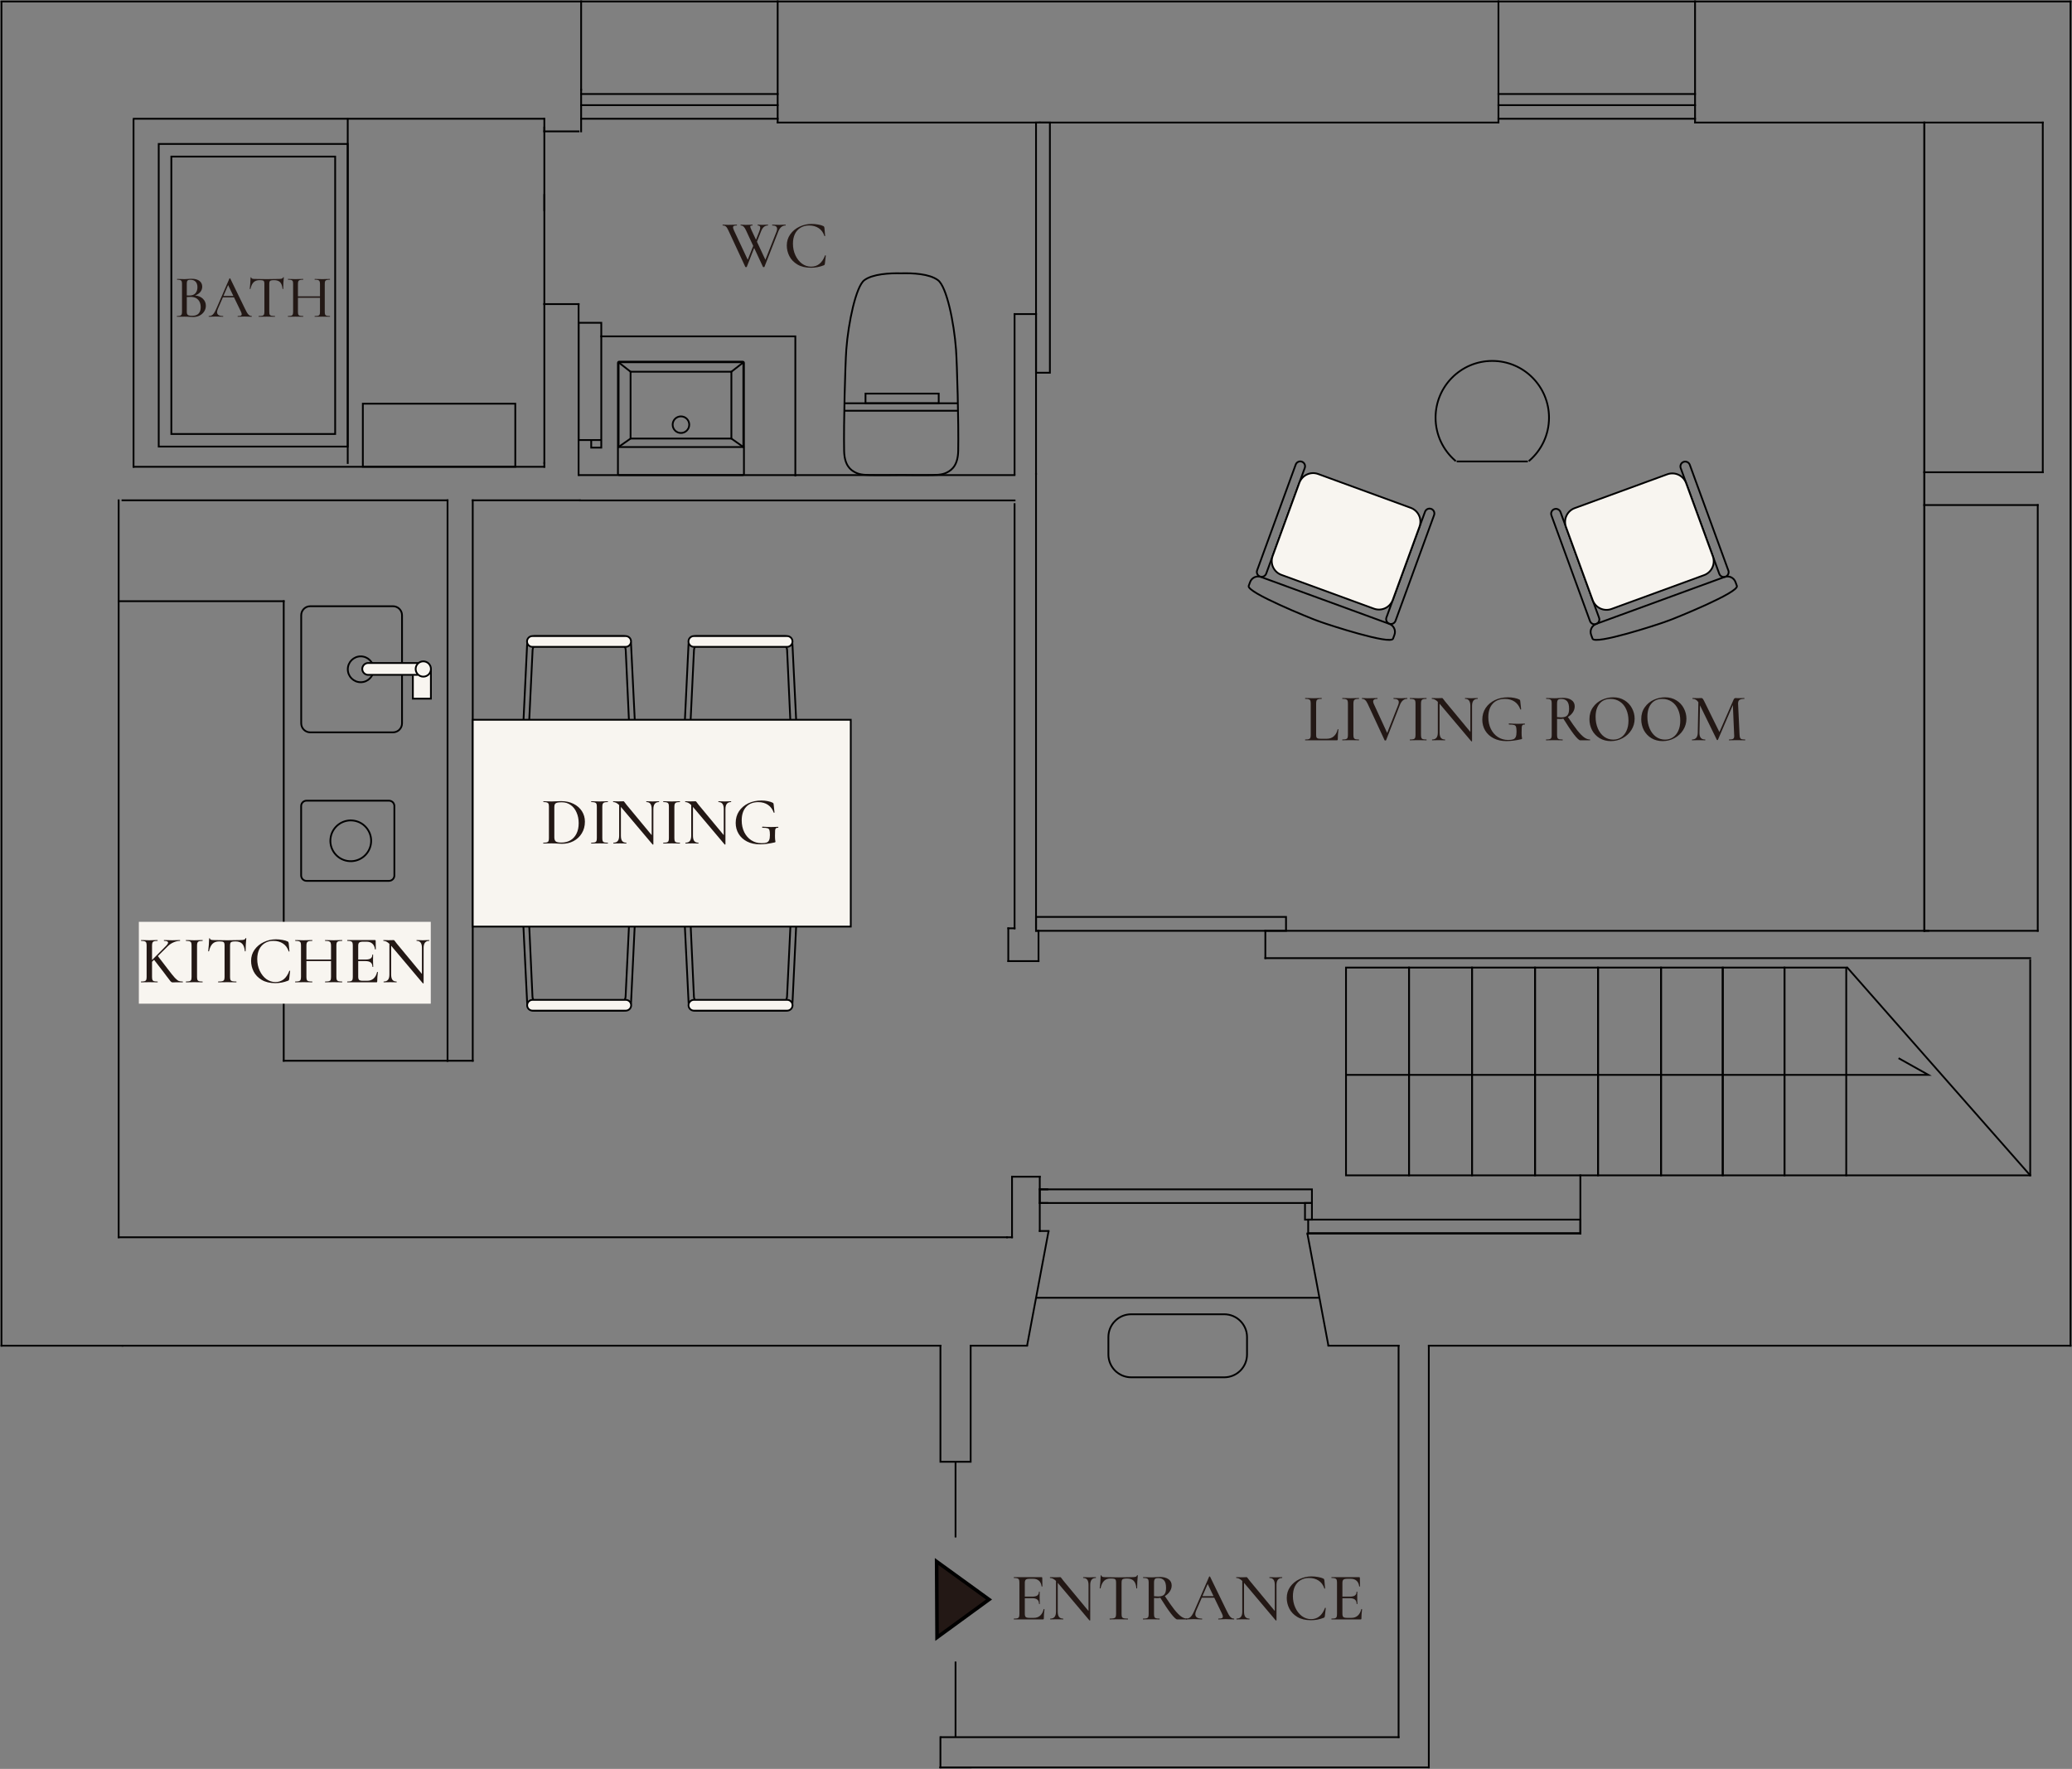 <svg width="582" height="497" viewBox="0 0 582 497" fill="none" xmlns="http://www.w3.org/2000/svg">
<rect x="0" y="0" width="582" height="497" fill="#808080" stroke="none"/>
<g clip-path="url(#clip0_3847_3821)">
<path d="M401.335 496.583V378.112" stroke="black" stroke-width="0.5" stroke-miterlimit="10" stroke-linecap="square"/>
<path d="M291.008 133.137V88.241" stroke="black" stroke-width="0.5" stroke-miterlimit="10" stroke-linecap="square"/>
<path d="M284.981 88.241V133.137" stroke="black" stroke-width="0.5" stroke-miterlimit="10" stroke-linecap="square"/>
<path d="M284.981 141.636V260.824" stroke="black" stroke-width="0.5" stroke-miterlimit="10" stroke-linecap="square"/>
<path d="M292.057 330.617V345.865" stroke="black" stroke-width="0.5" stroke-miterlimit="10" stroke-linecap="square"/>
<path d="M292.057 345.865H294.537" stroke="black" stroke-width="0.5" stroke-miterlimit="10" stroke-linecap="square"/>
<path d="M294.537 345.865L288.494 378.095" stroke="black" stroke-width="0.5" stroke-miterlimit="10"/>
<path d="M367.223 346.565L373.133 378.095" stroke="black" stroke-width="0.5" stroke-miterlimit="10"/>
<path d="M367.223 346.565H443.904" stroke="black" stroke-width="0.5" stroke-miterlimit="10" stroke-linecap="square"/>
<path d="M581.584 378.095V0.417" stroke="black" stroke-width="0.5" stroke-miterlimit="10" stroke-linecap="square"/>
<path d="M581.584 378.095H401.335" stroke="black" stroke-width="0.5" stroke-miterlimit="10" stroke-linecap="square"/>
<path d="M0.416 378.095H34.395" stroke="black" stroke-width="0.5" stroke-miterlimit="10" stroke-linecap="square"/>
<path d="M0.416 378.095V0.55" stroke="black" stroke-width="0.5" stroke-miterlimit="10" stroke-linecap="square"/>
<path d="M0.416 0.417H163.234" stroke="black" stroke-width="0.5" stroke-miterlimit="10" stroke-linecap="square"/>
<path d="M218.439 0.417H420.897" stroke="black" stroke-width="0.5" stroke-miterlimit="10" stroke-linecap="square"/>
<path d="M163.234 25.214V0.417" stroke="black" stroke-width="0.5" stroke-miterlimit="10" stroke-linecap="square"/>
<path d="M476.118 34.43V0.417" stroke="black" stroke-width="0.5" stroke-miterlimit="10" stroke-linecap="square"/>
<path d="M33.329 347.632V140.569" stroke="black" stroke-width="0.5" stroke-miterlimit="10" stroke-linecap="square"/>
<path d="M570.263 330.233V269.806" stroke="black" stroke-width="0.5" stroke-miterlimit="10" stroke-linecap="square"/>
<path d="M573.792 34.43V132.687" stroke="black" stroke-width="0.5" stroke-miterlimit="10" stroke-linecap="square"/>
<path d="M355.42 261.524H541.662" stroke="black" stroke-width="0.5" stroke-miterlimit="10" stroke-linecap="square"/>
<path d="M355.42 269.206H570.263" stroke="black" stroke-width="0.5" stroke-miterlimit="10" stroke-linecap="square"/>
<path d="M355.42 269.206V261.524" stroke="black" stroke-width="0.5" stroke-miterlimit="10" stroke-linecap="square"/>
<path d="M284.266 347.632V330.617" stroke="black" stroke-width="0.5" stroke-miterlimit="10" stroke-linecap="square"/>
<path d="M284.982 140.603H162.868" stroke="black" stroke-width="0.5" stroke-miterlimit="10" stroke-linecap="square"/>
<path d="M162.868 140.569H132.785" stroke="black" stroke-width="0.5" stroke-miterlimit="10" stroke-linecap="square"/>
<path d="M125.709 140.569H34.395" stroke="black" stroke-width="0.5" stroke-miterlimit="10" stroke-linecap="square"/>
<path d="M162.518 85.441H152.896" stroke="black" stroke-width="0.5" stroke-miterlimit="10" stroke-linecap="square"/>
<path d="M291.008 88.241H284.981" stroke="black" stroke-width="0.5" stroke-miterlimit="10" stroke-linecap="square"/>
<path d="M162.519 85.441V133.487" stroke="black" stroke-width="0.5" stroke-miterlimit="10" stroke-linecap="square"/>
<path d="M152.896 130.087V85.441" stroke="black" stroke-width="0.5" stroke-miterlimit="10" stroke-linecap="square"/>
<path d="M163.234 36.913V25.214" stroke="black" stroke-width="0.5" stroke-miterlimit="10" stroke-linecap="square"/>
<path d="M292.057 34.43H420.896" stroke="black" stroke-width="0.5" stroke-miterlimit="10" stroke-linecap="square"/>
<path d="M218.439 0.417V34.43" stroke="black" stroke-width="0.5" stroke-miterlimit="10" stroke-linecap="square"/>
<path d="M218.439 34.43H292.057" stroke="black" stroke-width="0.5" stroke-miterlimit="10" stroke-linecap="square"/>
<path d="M420.896 34.43V0.417" stroke="black" stroke-width="0.5" stroke-miterlimit="10" stroke-linecap="square"/>
<path d="M264.155 378.095H34.395" stroke="black" stroke-width="0.5" stroke-miterlimit="10" stroke-linecap="square"/>
<path d="M284.981 260.824H283.217" stroke="black" stroke-width="0.5" stroke-miterlimit="10" stroke-linecap="square"/>
<path d="M283.217 260.824V270.039" stroke="black" stroke-width="0.5" stroke-miterlimit="10" stroke-linecap="square"/>
<path d="M283.217 270.039H291.707" stroke="black" stroke-width="0.5" stroke-miterlimit="10" stroke-linecap="square"/>
<path d="M291.707 270.039V261.524" stroke="black" stroke-width="0.5" stroke-miterlimit="10" stroke-linecap="square"/>
<path d="M291.008 133.137V260.824" stroke="black" stroke-width="0.5" stroke-miterlimit="10" stroke-linecap="square"/>
<path d="M291.707 261.524H291.008" stroke="black" stroke-width="0.5" stroke-miterlimit="10" stroke-linecap="square"/>
<path d="M125.709 140.569V298.037" stroke="black" stroke-width="0.5" stroke-miterlimit="10" stroke-linecap="square"/>
<path d="M132.785 140.569V298.037" stroke="black" stroke-width="0.5" stroke-miterlimit="10" stroke-linecap="square"/>
<path d="M572.377 141.902V261.524" stroke="black" stroke-width="0.5" stroke-miterlimit="10" stroke-linecap="square"/>
<path d="M573.792 34.43H476.118" stroke="black" stroke-width="0.5" stroke-miterlimit="10" stroke-linecap="square"/>
<path d="M282.867 347.632H284.266" stroke="black" stroke-width="0.5" stroke-miterlimit="10" stroke-linecap="square"/>
<path d="M284.266 330.617H292.057" stroke="black" stroke-width="0.5" stroke-miterlimit="10" stroke-linecap="square"/>
<path d="M572.377 261.524H540.529" stroke="black" stroke-width="0.5" stroke-miterlimit="10" stroke-linecap="square"/>
<path d="M573.792 132.687H540.529" stroke="black" stroke-width="0.5" stroke-miterlimit="10" stroke-linecap="square"/>
<path d="M540.529 132.687V141.902" stroke="black" stroke-width="0.5" stroke-miterlimit="10" stroke-linecap="square"/>
<path d="M540.529 141.902H572.377" stroke="black" stroke-width="0.5" stroke-miterlimit="10" stroke-linecap="square"/>
<path d="M282.867 347.632H33.329" stroke="black" stroke-width="0.5" stroke-miterlimit="10" stroke-linecap="square"/>
<path d="M152.896 54.811V59.061" stroke="black" stroke-width="0.5" stroke-miterlimit="10" stroke-linecap="square"/>
<path d="M132.784 298.037H125.709" stroke="black" stroke-width="0.5" stroke-miterlimit="10" stroke-linecap="square"/>
<path d="M284.982 133.487H162.868" stroke="black" stroke-width="0.5" stroke-miterlimit="10" stroke-linecap="square"/>
<path d="M152.896 35.846V36.913" stroke="black" stroke-width="0.5" stroke-miterlimit="10" stroke-linecap="square"/>
<path d="M152.896 36.913H162.518" stroke="black" stroke-width="0.5" stroke-miterlimit="10" stroke-linecap="square"/>
<path d="M292.057 334.166H294.188" stroke="black" stroke-width="0.5" stroke-miterlimit="10" stroke-linecap="square"/>
<path d="M292.057 337.999H294.188" stroke="black" stroke-width="0.5" stroke-miterlimit="10" stroke-linecap="square"/>
<path d="M97.674 33.463V130.087" stroke="black" stroke-width="0.5" stroke-miterlimit="10" stroke-linecap="square"/>
<path d="M163.234 33.363H218.439" stroke="black" stroke-width="0.5" stroke-miterlimit="10" stroke-linecap="square"/>
<path d="M163.234 0.417H218.439" stroke="black" stroke-width="0.5" stroke-miterlimit="10" stroke-linecap="square"/>
<path d="M420.896 0.417H476.118" stroke="black" stroke-width="0.5" stroke-miterlimit="10" stroke-linecap="square"/>
<path d="M476.118 0.417H581.584" stroke="black" stroke-width="0.5" stroke-miterlimit="10" stroke-linecap="square"/>
<path d="M540.529 132.687V34.43" stroke="black" stroke-width="0.5" stroke-miterlimit="10" stroke-linecap="square"/>
<path d="M291.175 364.63H370.42" stroke="black" stroke-width="0.5" stroke-miterlimit="10" stroke-linecap="square"/>
<path d="M272.646 378.095H288.494" stroke="black" stroke-width="0.5" stroke-miterlimit="10" stroke-linecap="square"/>
<path d="M373.133 378.095H392.844" stroke="black" stroke-width="0.5" stroke-miterlimit="10" stroke-linecap="square"/>
<path d="M79.694 168.916V298.037" stroke="black" stroke-width="0.5" stroke-miterlimit="10" stroke-linecap="square"/>
<path d="M79.694 298.037H125.71" stroke="black" stroke-width="0.5" stroke-miterlimit="10" stroke-linecap="square"/>
<path d="M101.32 191.681C103.324 191.681 104.949 190.054 104.949 188.048C104.949 186.041 103.324 184.415 101.32 184.415C99.315 184.415 97.69 186.041 97.69 188.048C97.69 190.054 99.315 191.681 101.32 191.681Z" stroke="black" stroke-width="0.5" stroke-miterlimit="10" stroke-linecap="square"/>
<path d="M395.774 271.856H378.077V330.233H395.774V271.856Z" stroke="black" stroke-width="0.5" stroke-miterlimit="10" stroke-linecap="square"/>
<path d="M413.471 271.856H395.774V330.233H413.471V271.856Z" stroke="black" stroke-width="0.5" stroke-miterlimit="10" stroke-linecap="square"/>
<path d="M431.169 271.856H413.472V330.233H431.169V271.856Z" stroke="black" stroke-width="0.5" stroke-miterlimit="10" stroke-linecap="square"/>
<path d="M448.865 271.856H431.168V330.233H448.865V271.856Z" stroke="black" stroke-width="0.5" stroke-miterlimit="10" stroke-linecap="square"/>
<path d="M466.562 271.856H448.865V330.233H466.562V271.856Z" stroke="black" stroke-width="0.5" stroke-miterlimit="10" stroke-linecap="square"/>
<path d="M483.91 271.856H466.562V330.233H483.91V271.856Z" stroke="black" stroke-width="0.5" stroke-miterlimit="10" stroke-linecap="square"/>
<path d="M501.24 271.856H483.893V330.233H501.24V271.856Z" stroke="black" stroke-width="0.5" stroke-miterlimit="10" stroke-linecap="square"/>
<path d="M518.588 271.856H501.24V330.233H518.588V271.856Z" stroke="black" stroke-width="0.5" stroke-miterlimit="10" stroke-linecap="square"/>
<path d="M443.904 346.565V330.233" stroke="black" stroke-width="0.5" stroke-miterlimit="10" stroke-linecap="square"/>
<path d="M97.674 40.446H44.583V125.471H97.674V40.446Z" stroke="black" stroke-width="0.5" stroke-miterlimit="10" stroke-linecap="square"/>
<path d="M94.144 43.996H48.129V121.938H94.144V43.996Z" stroke="black" stroke-width="0.5" stroke-miterlimit="10" stroke-linecap="square"/>
<path d="M144.738 113.422H101.919V131.137H144.738V113.422Z" stroke="black" stroke-width="0.5" stroke-miterlimit="10" stroke-linecap="square"/>
<path d="M540.529 141.902V261.524" stroke="black" stroke-width="0.5" stroke-miterlimit="10" stroke-linecap="square"/>
<path d="M152.896 33.363V85.441" stroke="black" stroke-width="0.5" stroke-miterlimit="10" stroke-linecap="square"/>
<path d="M152.779 33.363H37.558" stroke="black" stroke-width="0.5" stroke-miterlimit="10" stroke-linecap="square"/>
<path d="M37.591 131.153H152.895" stroke="black" stroke-width="0.5" stroke-miterlimit="10" stroke-linecap="square"/>
<path d="M37.508 33.697V131.154" stroke="black" stroke-width="0.5" stroke-miterlimit="10" stroke-linecap="square"/>
<path d="M152.896 130.087V131.153" stroke="black" stroke-width="0.5" stroke-miterlimit="10" stroke-linecap="square"/>
<path d="M518.587 330.233H570.263" stroke="black" stroke-width="0.5" stroke-miterlimit="10" stroke-linecap="square"/>
<path d="M191.269 121.654C192.556 121.654 193.6 120.61 193.6 119.321C193.6 118.033 192.556 116.988 191.269 116.988C189.982 116.988 188.938 118.033 188.938 119.321C188.938 120.61 189.982 121.654 191.269 121.654Z" stroke="black" stroke-width="0.5" stroke-miterlimit="10" stroke-linecap="square"/>
<path d="M208.616 101.606H173.922C173.729 101.606 173.572 101.763 173.572 101.956V133.137C173.572 133.33 173.729 133.487 173.922 133.487H208.616C208.81 133.487 208.966 133.33 208.966 133.137V101.956C208.966 101.763 208.81 101.606 208.616 101.606Z" stroke="black" stroke-width="0.5" stroke-miterlimit="10" stroke-linecap="square"/>
<path d="M190.388 123.221H177.119V104.439H205.438V123.221H192.169H190.388Z" stroke="black" stroke-width="0.5" stroke-miterlimit="10" stroke-linecap="square"/>
<path d="M205.438 123.221L208.8 125.604" stroke="black" stroke-width="0.5" stroke-miterlimit="10" stroke-linecap="square"/>
<path d="M177.119 123.221L173.756 125.571" stroke="black" stroke-width="0.5" stroke-miterlimit="10" stroke-linecap="square"/>
<path d="M205.438 104.44L208.617 101.956" stroke="black" stroke-width="0.5" stroke-miterlimit="10" stroke-linecap="square"/>
<path d="M177.118 104.44L173.938 101.956" stroke="black" stroke-width="0.5" stroke-miterlimit="10" stroke-linecap="square"/>
<path d="M190.387 125.604H173.756V101.956C173.756 101.856 173.839 101.773 173.939 101.773H208.617C208.717 101.773 208.8 101.856 208.8 101.956V125.604H190.387Z" stroke="black" stroke-width="0.5" stroke-miterlimit="10" stroke-linecap="square"/>
<path d="M168.895 123.638H162.519V90.691H168.895V125.771H166.065V123.638" stroke="black" stroke-width="0.5" stroke-miterlimit="10" stroke-linecap="square"/>
<path d="M294.903 34.43H291.008V104.723H294.903V34.43Z" stroke="black" stroke-width="0.5" stroke-miterlimit="10" stroke-linecap="square"/>
<path d="M361.229 257.624H291.008V261.524H361.229V257.624Z" stroke="black" stroke-width="0.5" stroke-miterlimit="10" stroke-linecap="square"/>
<path d="M368.505 334.166H292.057V337.999H368.505V334.166Z" stroke="black" stroke-width="0.5" stroke-miterlimit="10" stroke-linecap="square"/>
<path d="M443.904 342.666H367.456V346.498H443.904V342.666Z" stroke="black" stroke-width="0.5" stroke-miterlimit="10" stroke-linecap="square"/>
<path d="M368.504 337.999H366.557V342.682H368.504V337.999Z" stroke="black" stroke-width="0.5" stroke-miterlimit="10" stroke-linecap="square"/>
<path d="M540.529 34.43V261.524" stroke="black" stroke-width="0.5" stroke-miterlimit="10" stroke-linecap="square"/>
<path d="M79.694 168.916H33.329" stroke="black" stroke-width="0.5" stroke-miterlimit="10" stroke-linecap="square"/>
<path d="M253.133 133.453C255.098 133.487 258.361 133.487 259.776 133.487C263.056 133.487 264.521 133.453 265.869 132.803C267.484 132.02 269.066 130.62 269.149 126.654C269.299 119.021 268.832 102.323 268.533 98.207C267.983 90.608 265.902 80.525 263.455 78.709C261.008 76.892 256.33 76.709 253.1 76.792C249.87 76.709 245.142 76.976 242.795 78.709C240.447 80.442 238.283 90.608 237.717 98.207C237.418 102.34 236.951 119.021 237.101 126.654C237.184 130.62 238.766 132.037 240.381 132.803C241.729 133.453 243.194 133.487 246.474 133.487C247.889 133.487 251.152 133.487 253.117 133.453H253.133Z" stroke="black" stroke-width="0.5"/>
<path d="M237.085 115.405H269.083" stroke="black" stroke-width="0.5"/>
<path d="M237.085 113.305H269.083" stroke="black" stroke-width="0.5"/>
<path d="M263.672 110.589H243.111V113.305H263.672V110.589Z" stroke="black" stroke-width="0.5"/>
<path d="M84.589 226.477V245.975C84.589 246.813 85.267 247.492 86.104 247.492H109.261C110.098 247.492 110.776 246.813 110.776 245.975V226.477C110.776 225.64 110.098 224.961 109.261 224.961H86.104C85.267 224.961 84.589 225.64 84.589 226.477Z" stroke="black" stroke-width="0.5" stroke-miterlimit="10"/>
<path d="M104.178 237.156C104.684 234.031 102.564 231.086 99.442 230.579C96.32 230.071 93.379 232.194 92.872 235.319C92.365 238.444 94.485 241.389 97.607 241.896C100.729 242.403 103.671 240.281 104.178 237.156Z" stroke="black" stroke-width="0.5" stroke-miterlimit="10"/>
<path d="M121.032 187.964V196.297H115.971V189.814" fill="#F8F5F0"/>
<path d="M121.032 187.964V196.297H115.971V189.814" stroke="black" stroke-width="0.5" stroke-miterlimit="10"/>
<path d="M168.895 94.507H223.4V133.603" stroke="black" stroke-width="0.5" stroke-miterlimit="10" stroke-linecap="square"/>
<path d="M401.334 496.583H264.154" stroke="black" stroke-width="0.5" stroke-miterlimit="10" stroke-linecap="square"/>
<path d="M392.844 488.084H264.371" stroke="black" stroke-width="0.5" stroke-miterlimit="10" stroke-linecap="square"/>
<path d="M392.845 488.084V378.112" stroke="black" stroke-width="0.5" stroke-miterlimit="10" stroke-linecap="square"/>
<path d="M264.154 488.084V496.583" stroke="black" stroke-width="0.5" stroke-miterlimit="10" stroke-linecap="square"/>
<path d="M264.154 496.583H272.645" stroke="black" stroke-width="0.5" stroke-miterlimit="10" stroke-linecap="square"/>
<path d="M264.154 378.112V410.709H272.645V378.112" stroke="black" stroke-width="0.5" stroke-miterlimit="10" stroke-linecap="square"/>
<path d="M518.721 271.673L570.263 330.233" stroke="black" stroke-width="0.5" stroke-miterlimit="10"/>
<path d="M110.393 170.333H87.136C85.738 170.333 84.606 171.467 84.606 172.866V203.23C84.606 204.629 85.738 205.763 87.136 205.763H110.393C111.791 205.763 112.924 204.629 112.924 203.23V172.866C112.924 171.467 111.791 170.333 110.393 170.333Z" stroke="black" stroke-width="0.5" stroke-miterlimit="10" stroke-linecap="square"/>
<path d="M117.369 189.614H103.418C102.502 189.614 101.753 188.864 101.753 187.948C101.753 187.031 102.502 186.281 103.418 186.281H117.569" fill="#F8F5F0"/>
<path d="M117.369 189.614H103.418C102.502 189.614 101.753 188.864 101.753 187.948C101.753 187.031 102.502 186.281 103.418 186.281H117.569" stroke="black" stroke-width="0.5" stroke-miterlimit="10"/>
<path d="M118.901 190.114C120.087 190.114 121.048 189.152 121.048 187.964C121.048 186.777 120.087 185.815 118.901 185.815C117.714 185.815 116.753 186.777 116.753 187.964C116.753 189.152 117.714 190.114 118.901 190.114Z" fill="#F8F5F0" stroke="black" stroke-width="0.5" stroke-miterlimit="10"/>
<path d="M343.865 369.263H317.744C314.205 369.263 311.335 372.135 311.335 375.679V380.562C311.335 384.105 314.205 386.978 317.744 386.978H343.865C347.405 386.978 350.275 384.105 350.275 380.562V375.679C350.275 372.135 347.405 369.263 343.865 369.263Z" stroke="black" stroke-width="0.5" stroke-miterlimit="10" stroke-linecap="square"/>
<path d="M533.504 297.437L541.662 302.003H378.261" stroke="black" stroke-width="0.5" stroke-miterlimit="10" stroke-linecap="square"/>
<path d="M268.4 488.084V466.836" stroke="black" stroke-width="0.5" stroke-miterlimit="10"/>
<path d="M268.4 431.973V410.709" stroke="black" stroke-width="0.5" stroke-miterlimit="10"/>
<path d="M263.089 438.739L277.806 449.405L263.205 460.054L263.089 438.739Z" fill="#231815" stroke="black" stroke-miterlimit="10"/>
<path d="M163.234 26.414H218.439" stroke="black" stroke-width="0.5" stroke-miterlimit="10" stroke-linecap="square"/>
<path d="M163.234 29.547H218.439" stroke="black" stroke-width="0.5" stroke-miterlimit="10" stroke-linecap="square"/>
<path d="M420.896 33.363H476.118" stroke="black" stroke-width="0.5" stroke-miterlimit="10" stroke-linecap="square"/>
<path d="M420.896 26.414H476.118" stroke="black" stroke-width="0.5" stroke-miterlimit="10" stroke-linecap="square"/>
<path d="M420.896 29.547H476.118" stroke="black" stroke-width="0.5" stroke-miterlimit="10" stroke-linecap="square"/>
<path d="M370.003 174.382L371.135 174.799C372.967 175.466 390.63 181.265 391.296 179.432L391.679 178.382C392.145 177.132 391.496 175.732 390.231 175.282L354.221 162.117C352.972 161.65 351.574 162.3 351.124 163.567L350.742 164.617C350.076 166.45 368.172 173.732 370.003 174.399V174.382Z" stroke="black" stroke-width="0.5" stroke-miterlimit="10" stroke-linecap="square"/>
<path d="M400.268 143.797L389.435 173.492C389.176 174.201 389.537 174.985 390.241 175.242C390.945 175.499 391.725 175.133 391.984 174.424L402.817 144.729C403.075 144.02 402.714 143.236 402.01 142.979C401.306 142.722 400.526 143.088 400.268 143.797Z" stroke="black" stroke-width="0.5" stroke-miterlimit="10" stroke-linecap="square"/>
<path d="M363.946 130.537L353.114 160.232C352.855 160.941 353.216 161.725 353.92 161.982C354.624 162.239 355.404 161.873 355.663 161.164L366.495 131.468C366.754 130.76 366.393 129.976 365.689 129.719C364.985 129.462 364.205 129.828 363.946 130.537Z" stroke="black" stroke-width="0.5" stroke-miterlimit="10" stroke-linecap="square"/>
<path d="M364.97 135.646L357.467 156.216C356.685 158.36 357.787 160.733 359.929 161.516L385.92 171.016C388.061 171.799 390.432 170.695 391.214 168.551L398.717 147.982C399.5 145.838 398.397 143.465 396.255 142.682L370.265 133.182C368.123 132.399 365.752 133.502 364.97 135.646Z" fill="#F8F5F0" stroke="black" stroke-width="0.5" stroke-miterlimit="10" stroke-linecap="square"/>
<path d="M468.61 174.382L467.478 174.799C465.647 175.466 447.983 181.265 447.317 179.432L446.934 178.382C446.468 177.132 447.117 175.732 448.383 175.282L484.392 162.117C485.641 161.65 487.039 162.3 487.489 163.567L487.872 164.617C488.538 166.45 470.441 173.732 468.61 174.399V174.382Z" stroke="black" stroke-width="0.5" stroke-miterlimit="10" stroke-linecap="square"/>
<path d="M438.325 143.87C438.066 143.161 437.286 142.795 436.582 143.052C435.878 143.31 435.517 144.093 435.776 144.802L446.608 174.497C446.867 175.206 447.647 175.572 448.351 175.315C449.055 175.058 449.416 174.275 449.157 173.566L438.325 143.87Z" stroke="black" stroke-width="0.5" stroke-miterlimit="10" stroke-linecap="square"/>
<path d="M474.639 130.592C474.381 129.883 473.6 129.517 472.897 129.775C472.193 130.032 471.832 130.815 472.09 131.524L482.923 161.22C483.181 161.929 483.962 162.295 484.666 162.037C485.37 161.78 485.73 160.997 485.472 160.288L474.639 130.592Z" stroke="black" stroke-width="0.5" stroke-miterlimit="10" stroke-linecap="square"/>
<path d="M468.317 133.263L442.327 142.763C440.185 143.546 439.082 145.919 439.864 148.063L447.368 168.632C448.15 170.776 450.52 171.879 452.662 171.097L478.653 161.596C480.795 160.813 481.897 158.441 481.115 156.296L473.611 135.727C472.829 133.583 470.459 132.48 468.317 133.263Z" fill="#F8F5F0" stroke="black" stroke-width="0.5" stroke-miterlimit="10" stroke-linecap="square"/>
<path d="M429.604 129.404C432.967 126.487 435.098 122.171 435.098 117.355C435.098 108.556 427.972 101.406 419.166 101.406C410.359 101.406 403.233 108.539 403.233 117.355C403.233 122.171 405.364 126.471 408.727 129.404" stroke="black" stroke-width="0.5" stroke-miterlimit="10" stroke-linecap="square"/>
<path d="M409.41 129.654H428.905" stroke="black" stroke-width="0.5" stroke-miterlimit="10" stroke-linecap="square"/>
<path d="M175.221 283.955H150.116C148.851 283.955 148.052 282.838 148.052 281.388L146.72 254.208C146.72 252.758 147.752 251.575 149.017 251.575H176.27C177.535 251.575 178.567 252.758 178.567 254.208L177.269 281.388C177.269 282.838 176.47 283.955 175.205 283.955H175.221Z" stroke="black" stroke-width="0.5" stroke-miterlimit="10" stroke-linecap="square"/>
<path d="M174.039 281.622H151.181C150.083 281.622 149.55 280.972 149.55 279.689L148.451 255.741C148.451 254.441 149.35 253.391 150.449 253.391H174.888C175.987 253.391 176.886 254.441 176.886 255.741L175.737 279.689C175.737 280.988 175.138 281.622 174.023 281.622H174.039Z" stroke="black" stroke-width="0.5" stroke-miterlimit="10" stroke-linecap="square"/>
<path d="M175.771 280.922H149.583C148.747 280.922 148.068 281.601 148.068 282.438C148.068 283.276 148.747 283.955 149.583 283.955H175.771C176.607 283.955 177.286 283.276 177.286 282.438C177.286 281.601 176.607 280.922 175.771 280.922Z" fill="#F8F5F0" stroke="black" stroke-width="0.5" stroke-miterlimit="10" stroke-linecap="square"/>
<path d="M220.57 283.955H195.465C194.199 283.955 193.4 282.838 193.4 281.388L192.068 254.208C192.068 252.758 193.101 251.575 194.366 251.575H221.619C222.884 251.575 223.916 252.758 223.916 254.208L222.618 281.388C222.618 282.838 221.818 283.955 220.553 283.955H220.57Z" stroke="black" stroke-width="0.5" stroke-miterlimit="10" stroke-linecap="square"/>
<path d="M219.388 281.622H196.53C195.431 281.622 194.899 280.972 194.899 279.689L193.8 255.741C193.8 254.441 194.699 253.391 195.798 253.391H220.237C221.336 253.391 222.235 254.441 222.235 255.741L221.086 279.689C221.086 280.988 220.487 281.622 219.371 281.622H219.388Z" stroke="black" stroke-width="0.5" stroke-miterlimit="10" stroke-linecap="square"/>
<path d="M221.103 280.922H194.915C194.079 280.922 193.4 281.601 193.4 282.438C193.4 283.276 194.079 283.955 194.915 283.955H221.103C221.939 283.955 222.618 283.276 222.618 282.438C222.618 281.601 221.939 280.922 221.103 280.922Z" fill="#F8F5F0" stroke="black" stroke-width="0.5" stroke-miterlimit="10" stroke-linecap="square"/>
<path d="M195.431 178.732H220.537C221.802 178.732 222.601 179.849 222.601 181.299L223.933 208.479C223.933 209.929 222.901 211.112 221.635 211.112H194.382C193.117 211.112 192.085 209.929 192.085 208.479L193.384 181.299C193.384 179.849 194.183 178.732 195.448 178.732H195.431Z" stroke="black" stroke-width="0.5" stroke-miterlimit="10" stroke-linecap="square"/>
<path d="M196.613 181.048H219.471C220.57 181.048 221.103 181.698 221.103 182.982L222.202 206.929C222.202 208.229 221.303 209.279 220.204 209.279H195.764C194.666 209.279 193.767 208.229 193.767 206.929L194.915 182.982C194.915 181.682 195.515 181.048 196.63 181.048H196.613Z" stroke="black" stroke-width="0.5" stroke-miterlimit="10" stroke-linecap="square"/>
<path d="M194.898 181.748H221.086C221.922 181.748 222.601 181.069 222.601 180.232C222.601 179.394 221.922 178.715 221.086 178.715H194.898C194.062 178.715 193.383 179.394 193.383 180.232C193.383 181.069 194.062 181.748 194.898 181.748Z" fill="#F8F5F0" stroke="black" stroke-width="0.5" stroke-miterlimit="10" stroke-linecap="square"/>
<path d="M150.099 178.732H175.204C176.47 178.732 177.269 179.849 177.269 181.299L178.601 208.479C178.601 209.929 177.569 211.112 176.303 211.112H149.05C147.785 211.112 146.753 209.929 146.753 208.479L148.051 181.299C148.051 179.849 148.851 178.732 150.116 178.732H150.099Z" stroke="black" stroke-width="0.5" stroke-miterlimit="10" stroke-linecap="square"/>
<path d="M151.281 181.048H174.139C175.238 181.048 175.771 181.698 175.771 182.982L176.869 206.929C176.869 208.229 175.97 209.279 174.872 209.279H150.432C149.334 209.279 148.435 208.229 148.435 206.929L149.583 182.982C149.583 181.682 150.183 181.048 151.298 181.048H151.281Z" stroke="black" stroke-width="0.5" stroke-miterlimit="10" stroke-linecap="square"/>
<path d="M149.55 181.748H175.737C176.574 181.748 177.252 181.069 177.252 180.232C177.252 179.394 176.574 178.715 175.737 178.715H149.55C148.713 178.715 148.035 179.394 148.035 180.232C148.035 181.069 148.713 181.748 149.55 181.748Z" fill="#F8F5F0" stroke="black" stroke-width="0.5" stroke-miterlimit="10" stroke-linecap="square"/>
<path d="M238.967 202.23H132.785V260.34H238.967V202.23Z" fill="#F8F5F0" stroke="black" stroke-width="0.5" stroke-miterlimit="10" stroke-linecap="square"/>
<path d="M382.369 452.112C382.369 452.087 382.394 452.074 382.445 452.074C382.483 452.074 382.514 452.087 382.54 452.112C382.578 452.125 382.597 452.137 382.597 452.15C382.47 453.062 382.407 453.917 382.407 454.715C382.407 454.816 382.388 454.892 382.35 454.943C382.312 454.981 382.236 455 382.122 455H374.028C373.99 455 373.971 454.962 373.971 454.886C373.971 454.81 373.99 454.772 374.028 454.772C374.484 454.772 374.813 454.74 375.016 454.677C375.218 454.614 375.358 454.493 375.434 454.316C375.51 454.126 375.548 453.841 375.548 453.461V444.664C375.548 444.284 375.51 444.005 375.434 443.828C375.358 443.651 375.212 443.53 374.997 443.467C374.794 443.391 374.471 443.353 374.028 443.353C373.99 443.353 373.971 443.315 373.971 443.239C373.971 443.163 373.99 443.125 374.028 443.125H381.78C381.906 443.125 381.97 443.182 381.97 443.296L382.008 445.69C382.008 445.728 381.97 445.753 381.894 445.766C381.83 445.766 381.792 445.747 381.78 445.709C381.691 445.012 381.444 444.487 381.039 444.132C380.633 443.765 380.101 443.581 379.443 443.581H378.474C377.916 443.581 377.543 443.663 377.353 443.828C377.163 443.98 377.068 444.284 377.068 444.74V448.597H379.158C379.804 448.597 380.279 448.489 380.583 448.274C380.887 448.046 381.039 447.698 381.039 447.229C381.039 447.204 381.07 447.191 381.134 447.191C381.21 447.191 381.248 447.204 381.248 447.229L381.229 448.825L381.248 449.68C381.273 450.085 381.286 450.402 381.286 450.63C381.286 450.655 381.248 450.668 381.172 450.668C381.096 450.668 381.058 450.655 381.058 450.63C381.058 450.085 380.899 449.686 380.583 449.433C380.279 449.167 379.785 449.034 379.101 449.034H377.068V453.385C377.068 453.841 377.15 454.151 377.315 454.316C377.492 454.481 377.84 454.563 378.36 454.563H379.595C380.317 454.563 380.912 454.354 381.381 453.936C381.862 453.505 382.191 452.897 382.369 452.112Z" fill="#231815"/>
<path d="M368.424 442.916C369.006 442.916 369.608 442.973 370.229 443.087C370.849 443.188 371.343 443.334 371.711 443.524C371.812 443.575 371.875 443.632 371.901 443.695C371.939 443.746 371.97 443.841 371.996 443.98L372.205 446.279C372.205 446.317 372.173 446.342 372.11 446.355C372.046 446.355 372.008 446.336 371.996 446.298C371.666 445.31 371.128 444.575 370.381 444.094C369.633 443.6 368.734 443.353 367.683 443.353C366.758 443.353 365.954 443.568 365.27 443.999C364.586 444.417 364.06 445.012 363.693 445.785C363.338 446.558 363.161 447.451 363.161 448.464C363.161 449.642 363.389 450.725 363.845 451.713C364.301 452.701 364.915 453.486 365.688 454.069C366.473 454.639 367.328 454.924 368.253 454.924C370.077 454.924 371.381 453.879 372.167 451.789C372.167 451.751 372.192 451.732 372.243 451.732C372.281 451.732 372.312 451.738 372.338 451.751C372.376 451.764 372.395 451.783 372.395 451.808L372.129 454.107C372.103 454.259 372.072 454.36 372.034 454.411C372.008 454.449 371.939 454.493 371.825 454.544C370.659 455 369.469 455.228 368.253 455.228C366.72 455.228 365.441 454.924 364.415 454.316C363.389 453.695 362.635 452.91 362.154 451.96C361.672 451.01 361.432 450.016 361.432 448.977C361.432 447.799 361.755 446.754 362.401 445.842C363.059 444.917 363.921 444.202 364.985 443.695C366.061 443.176 367.208 442.916 368.424 442.916Z" fill="#231815"/>
<path d="M360.111 443.125C360.149 443.125 360.168 443.163 360.168 443.239C360.168 443.315 360.149 443.353 360.111 443.353C359.073 443.353 358.553 444.012 358.553 445.329V455.247C358.553 455.272 358.522 455.291 358.458 455.304C358.408 455.317 358.37 455.31 358.344 455.285L349.433 444.721V452.815C349.433 453.486 349.554 453.98 349.794 454.297C350.048 454.614 350.428 454.772 350.934 454.772C350.972 454.772 350.991 454.81 350.991 454.886C350.991 454.962 350.972 455 350.934 455C350.605 455 350.352 454.994 350.174 454.981L349.205 454.962L348.179 454.981C347.989 454.994 347.711 455 347.343 455C347.318 455 347.305 454.962 347.305 454.886C347.305 454.81 347.318 454.772 347.343 454.772C347.888 454.772 348.287 454.614 348.54 454.297C348.806 453.98 348.939 453.486 348.939 452.815V444.189C348.382 443.632 347.831 443.353 347.286 443.353C347.248 443.353 347.229 443.315 347.229 443.239C347.229 443.163 347.248 443.125 347.286 443.125L348.027 443.144C348.179 443.157 348.395 443.163 348.673 443.163L349.661 443.144C349.775 443.131 349.921 443.125 350.098 443.125C350.2 443.125 350.269 443.15 350.307 443.201C350.358 443.239 350.434 443.334 350.535 443.486C350.649 443.663 350.808 443.872 351.01 444.113L358.078 452.644V445.329C358.078 444.658 357.958 444.164 357.717 443.847C357.477 443.518 357.103 443.353 356.596 443.353C356.571 443.353 356.558 443.315 356.558 443.239C356.558 443.163 356.571 443.125 356.596 443.125L357.356 443.144C357.736 443.169 358.059 443.182 358.325 443.182C358.553 443.182 358.883 443.169 359.313 443.144L360.111 443.125Z" fill="#231815"/>
<path d="M346.601 454.772C346.652 454.772 346.677 454.81 346.677 454.886C346.677 454.962 346.652 455 346.601 455C346.361 455 345.974 454.987 345.442 454.962C344.936 454.937 344.562 454.924 344.321 454.924C344.03 454.924 343.669 454.937 343.238 454.962C342.808 454.987 342.485 455 342.269 455C342.219 455 342.193 454.962 342.193 454.886C342.193 454.81 342.219 454.772 342.269 454.772C342.7 454.772 343.01 454.734 343.2 454.658C343.39 454.569 343.485 454.417 343.485 454.202C343.485 453.987 343.39 453.689 343.2 453.309L341.072 448.901H337.576L336.018 452.492C335.841 452.91 335.752 453.258 335.752 453.537C335.752 454.36 336.367 454.772 337.595 454.772C337.659 454.772 337.69 454.81 337.69 454.886C337.69 454.962 337.659 455 337.595 455C337.367 455 337.038 454.987 336.607 454.962C336.126 454.937 335.708 454.924 335.353 454.924C335.024 454.924 334.631 454.937 334.175 454.962C333.77 454.987 333.441 455 333.187 455C333.137 455 333.111 454.962 333.111 454.886C333.111 454.81 333.137 454.772 333.187 454.772C333.542 454.772 333.84 454.702 334.08 454.563C334.334 454.424 334.574 454.183 334.802 453.841C335.03 453.499 335.29 452.992 335.581 452.321L339.628 442.992C339.641 442.954 339.685 442.935 339.761 442.935C339.837 442.922 339.882 442.941 339.894 442.992L344.473 452.397C344.904 453.322 345.271 453.949 345.575 454.278C345.879 454.607 346.221 454.772 346.601 454.772ZM337.747 448.464H340.863L339.229 445.044L337.747 448.464Z" fill="#231815"/>
<path d="M333.403 454.772C333.429 454.772 333.441 454.81 333.441 454.886C333.441 454.962 333.429 455 333.403 455H330.648C330.344 455 329.768 454.462 328.919 453.385C328.083 452.296 327.083 450.807 325.917 448.92C325.626 448.983 325.347 449.015 325.081 449.015C324.841 449.015 324.53 449.002 324.15 448.977V453.461C324.15 453.841 324.188 454.126 324.264 454.316C324.34 454.493 324.48 454.614 324.682 454.677C324.898 454.74 325.233 454.772 325.689 454.772C325.727 454.772 325.746 454.81 325.746 454.886C325.746 454.962 325.727 455 325.689 455C325.297 455 324.986 454.994 324.758 454.981L323.39 454.962L322.06 454.981C321.82 454.994 321.497 455 321.091 455C321.053 455 321.034 454.962 321.034 454.886C321.034 454.81 321.053 454.772 321.091 454.772C321.547 454.772 321.883 454.74 322.098 454.677C322.314 454.614 322.459 454.493 322.535 454.316C322.611 454.126 322.649 453.841 322.649 453.461V444.664C322.649 444.284 322.611 444.005 322.535 443.828C322.459 443.651 322.314 443.53 322.098 443.467C321.896 443.391 321.566 443.353 321.11 443.353C321.085 443.353 321.072 443.315 321.072 443.239C321.072 443.163 321.085 443.125 321.11 443.125L322.06 443.144C322.618 443.169 323.061 443.182 323.39 443.182C323.618 443.182 323.834 443.176 324.036 443.163C324.239 443.15 324.416 443.138 324.568 443.125C324.986 443.087 325.379 443.068 325.746 443.068C326.823 443.068 327.653 443.283 328.235 443.714C328.818 444.132 329.109 444.715 329.109 445.462C329.109 446.057 328.932 446.621 328.577 447.153C328.223 447.685 327.76 448.116 327.19 448.445C328.254 450.054 329.141 451.314 329.85 452.226C330.572 453.125 331.212 453.778 331.769 454.183C332.327 454.576 332.871 454.772 333.403 454.772ZM324.15 448.483C324.632 448.534 325.005 448.559 325.271 448.559C326.082 448.559 326.658 448.382 327 448.027C327.355 447.66 327.532 447.033 327.532 446.146C327.532 445.145 327.342 444.436 326.962 444.018C326.582 443.6 326.057 443.391 325.385 443.391C325.056 443.391 324.803 443.423 324.625 443.486C324.461 443.549 324.34 443.676 324.264 443.866C324.188 444.043 324.15 444.322 324.15 444.702V448.483Z" fill="#231815"/>
<path d="M311.957 443.505C311.172 443.505 310.558 443.727 310.114 444.17C309.671 444.601 309.342 445.297 309.126 446.26C309.114 446.285 309.069 446.298 308.993 446.298C308.93 446.298 308.898 446.285 308.898 446.26C308.949 445.893 309.006 445.31 309.069 444.512C309.133 443.714 309.164 443.112 309.164 442.707C309.164 442.644 309.202 442.612 309.278 442.612C309.354 442.612 309.392 442.644 309.392 442.707C309.392 442.986 309.741 443.125 310.437 443.125C311.514 443.163 312.787 443.182 314.256 443.182C315.004 443.182 315.795 443.169 316.631 443.144L317.923 443.125C318.392 443.125 318.734 443.093 318.949 443.03C319.165 442.967 319.304 442.84 319.367 442.65C319.38 442.599 319.418 442.574 319.481 442.574C319.557 442.574 319.595 442.599 319.595 442.65C319.557 443.005 319.513 443.575 319.462 444.36C319.424 445.145 319.405 445.779 319.405 446.26C319.405 446.285 319.367 446.298 319.291 446.298C319.228 446.298 319.196 446.285 319.196 446.26C319.108 445.285 318.854 444.582 318.436 444.151C318.018 443.72 317.398 443.505 316.574 443.505C316.106 443.505 315.77 443.537 315.567 443.6C315.365 443.651 315.225 443.758 315.149 443.923C315.073 444.075 315.035 444.335 315.035 444.702V453.461C315.035 453.854 315.073 454.139 315.149 454.316C315.238 454.493 315.403 454.614 315.643 454.677C315.884 454.74 316.27 454.772 316.802 454.772C316.828 454.772 316.84 454.81 316.84 454.886C316.84 454.962 316.828 455 316.802 455C316.359 455 316.011 454.994 315.757 454.981L314.256 454.962L312.793 454.981C312.54 454.994 312.185 455 311.729 455C311.691 455 311.672 454.962 311.672 454.886C311.672 454.81 311.691 454.772 311.729 454.772C312.249 454.772 312.629 454.74 312.869 454.677C313.11 454.614 313.275 454.493 313.363 454.316C313.452 454.126 313.496 453.841 313.496 453.461V444.664C313.496 444.309 313.458 444.056 313.382 443.904C313.306 443.739 313.167 443.632 312.964 443.581C312.762 443.53 312.426 443.505 311.957 443.505Z" fill="#231815"/>
<path d="M307.787 443.125C307.825 443.125 307.844 443.163 307.844 443.239C307.844 443.315 307.825 443.353 307.787 443.353C306.749 443.353 306.229 444.012 306.229 445.329V455.247C306.229 455.272 306.198 455.291 306.134 455.304C306.084 455.317 306.046 455.31 306.02 455.285L297.109 444.721V452.815C297.109 453.486 297.23 453.98 297.47 454.297C297.724 454.614 298.104 454.772 298.61 454.772C298.648 454.772 298.667 454.81 298.667 454.886C298.667 454.962 298.648 455 298.61 455C298.281 455 298.028 454.994 297.85 454.981L296.881 454.962L295.855 454.981C295.665 454.994 295.387 455 295.019 455C294.994 455 294.981 454.962 294.981 454.886C294.981 454.81 294.994 454.772 295.019 454.772C295.564 454.772 295.963 454.614 296.216 454.297C296.482 453.98 296.615 453.486 296.615 452.815V444.189C296.058 443.632 295.507 443.353 294.962 443.353C294.924 443.353 294.905 443.315 294.905 443.239C294.905 443.163 294.924 443.125 294.962 443.125L295.703 443.144C295.855 443.157 296.071 443.163 296.349 443.163L297.337 443.144C297.451 443.131 297.597 443.125 297.774 443.125C297.876 443.125 297.945 443.15 297.983 443.201C298.034 443.239 298.11 443.334 298.211 443.486C298.325 443.663 298.484 443.872 298.686 444.113L305.754 452.644V445.329C305.754 444.658 305.634 444.164 305.393 443.847C305.153 443.518 304.779 443.353 304.272 443.353C304.247 443.353 304.234 443.315 304.234 443.239C304.234 443.163 304.247 443.125 304.272 443.125L305.032 443.144C305.412 443.169 305.735 443.182 306.001 443.182C306.229 443.182 306.559 443.169 306.989 443.144L307.787 443.125Z" fill="#231815"/>
<path d="M293.158 452.112C293.158 452.087 293.183 452.074 293.234 452.074C293.272 452.074 293.303 452.087 293.329 452.112C293.367 452.125 293.386 452.137 293.386 452.15C293.259 453.062 293.196 453.917 293.196 454.715C293.196 454.816 293.177 454.892 293.139 454.943C293.101 454.981 293.025 455 292.911 455H284.817C284.779 455 284.76 454.962 284.76 454.886C284.76 454.81 284.779 454.772 284.817 454.772C285.273 454.772 285.602 454.74 285.805 454.677C286.007 454.614 286.147 454.493 286.223 454.316C286.299 454.126 286.337 453.841 286.337 453.461V444.664C286.337 444.284 286.299 444.005 286.223 443.828C286.147 443.651 286.001 443.53 285.786 443.467C285.583 443.391 285.26 443.353 284.817 443.353C284.779 443.353 284.76 443.315 284.76 443.239C284.76 443.163 284.779 443.125 284.817 443.125H292.569C292.695 443.125 292.759 443.182 292.759 443.296L292.797 445.69C292.797 445.728 292.759 445.753 292.683 445.766C292.619 445.766 292.581 445.747 292.569 445.709C292.48 445.012 292.233 444.487 291.828 444.132C291.422 443.765 290.89 443.581 290.232 443.581H289.263C288.705 443.581 288.332 443.663 288.142 443.828C287.952 443.98 287.857 444.284 287.857 444.74V448.597H289.947C290.593 448.597 291.068 448.489 291.372 448.274C291.676 448.046 291.828 447.698 291.828 447.229C291.828 447.204 291.859 447.191 291.923 447.191C291.999 447.191 292.037 447.204 292.037 447.229L292.018 448.825L292.037 449.68C292.062 450.085 292.075 450.402 292.075 450.63C292.075 450.655 292.037 450.668 291.961 450.668C291.885 450.668 291.847 450.655 291.847 450.63C291.847 450.085 291.688 449.686 291.372 449.433C291.068 449.167 290.574 449.034 289.89 449.034H287.857V453.385C287.857 453.841 287.939 454.151 288.104 454.316C288.281 454.481 288.629 454.563 289.149 454.563H290.384C291.106 454.563 291.701 454.354 292.17 453.936C292.651 453.505 292.98 452.897 293.158 452.112Z" fill="#231815"/>
<path d="M490.18 207.772C490.205 207.772 490.218 207.81 490.218 207.886C490.218 207.962 490.205 208 490.18 208C489.775 208 489.452 207.994 489.211 207.981L487.862 207.962L486.589 207.981C486.374 207.994 486.076 208 485.696 208C485.658 208 485.639 207.962 485.639 207.886C485.639 207.81 485.658 207.772 485.696 207.772C486.253 207.772 486.627 207.709 486.817 207.582C487.02 207.455 487.121 207.189 487.121 206.784L487.102 206.461L486.741 198.101L482.542 207.867C482.517 207.918 482.466 207.943 482.39 207.943C482.314 207.943 482.263 207.918 482.238 207.867L477.507 198.177L477.355 205.815C477.342 206.486 477.463 206.98 477.716 207.297C477.969 207.614 478.381 207.772 478.951 207.772C478.989 207.772 479.008 207.81 479.008 207.886C479.008 207.962 478.989 208 478.951 208C478.609 208 478.343 207.994 478.153 207.981L477.108 207.962L476.063 207.981C475.886 207.994 475.626 208 475.284 208C475.259 208 475.246 207.962 475.246 207.886C475.246 207.81 475.259 207.772 475.284 207.772C476.335 207.772 476.867 207.12 476.88 205.815L477.051 197.303C476.646 196.67 476.101 196.353 475.417 196.353C475.392 196.353 475.379 196.315 475.379 196.239C475.379 196.163 475.392 196.125 475.417 196.125L476.177 196.144C476.329 196.157 476.525 196.163 476.766 196.163C477.045 196.163 477.273 196.157 477.45 196.144C477.627 196.131 477.767 196.125 477.868 196.125C478.033 196.125 478.166 196.182 478.267 196.296C478.368 196.41 478.527 196.682 478.742 197.113L482.96 205.682L486.931 196.6C487.058 196.283 487.248 196.125 487.501 196.125C487.577 196.125 487.678 196.131 487.805 196.144C487.932 196.157 488.096 196.163 488.299 196.163L489.268 196.144C489.42 196.131 489.642 196.125 489.933 196.125C489.971 196.125 489.99 196.163 489.99 196.239C489.99 196.315 489.971 196.353 489.933 196.353C489.312 196.353 488.863 196.454 488.584 196.657C488.318 196.86 488.191 197.214 488.204 197.721L488.622 206.461C488.647 206.854 488.698 207.139 488.774 207.316C488.85 207.493 488.989 207.614 489.192 207.677C489.395 207.74 489.724 207.772 490.18 207.772Z" fill="#231815"/>
<path d="M467.026 208.228C465.848 208.228 464.797 207.956 463.872 207.411C462.96 206.854 462.251 206.106 461.744 205.169C461.25 204.219 461.003 203.187 461.003 202.072C461.003 200.767 461.332 199.653 461.991 198.728C462.65 197.791 463.492 197.088 464.518 196.619C465.557 196.15 466.614 195.916 467.691 195.916C468.894 195.916 469.952 196.201 470.864 196.771C471.776 197.328 472.473 198.069 472.954 198.994C473.448 199.919 473.695 200.9 473.695 201.939C473.695 203.092 473.391 204.149 472.783 205.112C472.175 206.075 471.358 206.835 470.332 207.392C469.319 207.949 468.217 208.228 467.026 208.228ZM467.691 207.81C468.502 207.81 469.23 207.601 469.876 207.183C470.522 206.765 471.029 206.157 471.396 205.359C471.776 204.548 471.966 203.586 471.966 202.471C471.966 201.293 471.757 200.242 471.339 199.317C470.934 198.392 470.345 197.67 469.572 197.151C468.812 196.632 467.925 196.372 466.912 196.372C465.595 196.372 464.569 196.822 463.834 197.721C463.099 198.608 462.732 199.836 462.732 201.407C462.732 202.61 462.941 203.7 463.359 204.675C463.777 205.65 464.36 206.417 465.107 206.974C465.867 207.531 466.728 207.81 467.691 207.81Z" fill="#231815"/>
<path d="M452.479 208.228C451.301 208.228 450.25 207.956 449.325 207.411C448.413 206.854 447.704 206.106 447.197 205.169C446.703 204.219 446.456 203.187 446.456 202.072C446.456 200.767 446.785 199.653 447.444 198.728C448.103 197.791 448.945 197.088 449.971 196.619C451.01 196.15 452.067 195.916 453.144 195.916C454.347 195.916 455.405 196.201 456.317 196.771C457.229 197.328 457.926 198.069 458.407 198.994C458.901 199.919 459.148 200.9 459.148 201.939C459.148 203.092 458.844 204.149 458.236 205.112C457.628 206.075 456.811 206.835 455.785 207.392C454.772 207.949 453.67 208.228 452.479 208.228ZM453.144 207.81C453.955 207.81 454.683 207.601 455.329 207.183C455.975 206.765 456.482 206.157 456.849 205.359C457.229 204.548 457.419 203.586 457.419 202.471C457.419 201.293 457.21 200.242 456.792 199.317C456.387 198.392 455.798 197.67 455.025 197.151C454.265 196.632 453.378 196.372 452.365 196.372C451.048 196.372 450.022 196.822 449.287 197.721C448.552 198.608 448.185 199.836 448.185 201.407C448.185 202.61 448.394 203.7 448.812 204.675C449.23 205.65 449.813 206.417 450.56 206.974C451.32 207.531 452.181 207.81 453.144 207.81Z" fill="#231815"/>
<path d="M446.612 207.772C446.637 207.772 446.65 207.81 446.65 207.886C446.65 207.962 446.637 208 446.612 208H443.857C443.553 208 442.977 207.462 442.128 206.385C441.292 205.296 440.291 203.807 439.126 201.92C438.835 201.983 438.556 202.015 438.29 202.015C438.049 202.015 437.739 202.002 437.359 201.977V206.461C437.359 206.841 437.397 207.126 437.473 207.316C437.549 207.493 437.688 207.614 437.891 207.677C438.106 207.74 438.442 207.772 438.898 207.772C438.936 207.772 438.955 207.81 438.955 207.886C438.955 207.962 438.936 208 438.898 208C438.505 208 438.195 207.994 437.967 207.981L436.599 207.962L435.269 207.981C435.028 207.994 434.705 208 434.3 208C434.262 208 434.243 207.962 434.243 207.886C434.243 207.81 434.262 207.772 434.3 207.772C434.756 207.772 435.092 207.74 435.307 207.677C435.522 207.614 435.668 207.493 435.744 207.316C435.82 207.126 435.858 206.841 435.858 206.461V197.664C435.858 197.284 435.82 197.005 435.744 196.828C435.668 196.651 435.522 196.53 435.307 196.467C435.104 196.391 434.775 196.353 434.319 196.353C434.294 196.353 434.281 196.315 434.281 196.239C434.281 196.163 434.294 196.125 434.319 196.125L435.269 196.144C435.826 196.169 436.27 196.182 436.599 196.182C436.827 196.182 437.042 196.176 437.245 196.163C437.448 196.15 437.625 196.138 437.777 196.125C438.195 196.087 438.588 196.068 438.955 196.068C440.032 196.068 440.861 196.283 441.444 196.714C442.027 197.132 442.318 197.715 442.318 198.462C442.318 199.057 442.141 199.621 441.786 200.153C441.431 200.685 440.969 201.116 440.399 201.445C441.463 203.054 442.35 204.314 443.059 205.226C443.781 206.125 444.421 206.778 444.978 207.183C445.535 207.576 446.08 207.772 446.612 207.772ZM437.359 201.483C437.84 201.534 438.214 201.559 438.48 201.559C439.291 201.559 439.867 201.382 440.209 201.027C440.564 200.66 440.741 200.033 440.741 199.146C440.741 198.145 440.551 197.436 440.171 197.018C439.791 196.6 439.265 196.391 438.594 196.391C438.265 196.391 438.011 196.423 437.834 196.486C437.669 196.549 437.549 196.676 437.473 196.866C437.397 197.043 437.359 197.322 437.359 197.702V201.483Z" fill="#231815"/>
<path d="M423.143 208.228C421.763 208.228 420.559 207.962 419.533 207.43C418.507 206.898 417.722 206.176 417.177 205.264C416.633 204.352 416.36 203.332 416.36 202.205C416.36 200.976 416.671 199.887 417.291 198.937C417.925 197.987 418.786 197.246 419.875 196.714C420.977 196.182 422.212 195.916 423.58 195.916C424.188 195.916 424.777 195.973 425.347 196.087C425.93 196.201 426.405 196.353 426.772 196.543C426.874 196.606 426.937 196.663 426.962 196.714C426.988 196.765 427.007 196.853 427.019 196.98L427.266 199.279C427.266 199.317 427.228 199.342 427.152 199.355C427.089 199.355 427.051 199.336 427.038 199.298C426.709 198.361 426.171 197.639 425.423 197.132C424.676 196.625 423.777 196.372 422.725 196.372C421.231 196.372 420.078 196.828 419.267 197.74C418.457 198.652 418.051 199.906 418.051 201.502C418.051 202.743 418.292 203.852 418.773 204.827C419.255 205.79 419.913 206.543 420.749 207.088C421.598 207.633 422.554 207.905 423.618 207.905C424.226 207.905 424.695 207.848 425.024 207.734C425.354 207.62 425.594 207.398 425.746 207.069C425.898 206.74 425.974 206.252 425.974 205.606C425.974 204.947 425.93 204.491 425.841 204.238C425.765 203.972 425.588 203.795 425.309 203.706C425.043 203.617 424.575 203.573 423.903 203.573C423.827 203.573 423.789 203.522 423.789 203.421C423.789 203.383 423.796 203.351 423.808 203.326C423.834 203.288 423.859 203.269 423.884 203.269C424.898 203.332 425.721 203.364 426.354 203.364C426.95 203.364 427.583 203.345 428.254 203.307C428.28 203.307 428.299 203.326 428.311 203.364C428.337 203.389 428.349 203.415 428.349 203.44C428.349 203.529 428.318 203.573 428.254 203.573C427.976 203.56 427.779 203.605 427.665 203.706C427.551 203.795 427.475 203.985 427.437 204.276C427.412 204.567 427.399 205.074 427.399 205.796C427.399 206.366 427.418 206.771 427.456 207.012C427.507 207.253 427.532 207.405 427.532 207.468C427.532 207.544 427.513 207.595 427.475 207.62C427.45 207.633 427.393 207.658 427.304 207.696C425.746 208.051 424.359 208.228 423.143 208.228Z" fill="#231815"/>
<path d="M415.04 196.125C415.078 196.125 415.097 196.163 415.097 196.239C415.097 196.315 415.078 196.353 415.04 196.353C414.002 196.353 413.482 197.012 413.482 198.329V208.247C413.482 208.272 413.451 208.291 413.387 208.304C413.337 208.317 413.299 208.31 413.273 208.285L404.362 197.721V205.815C404.362 206.486 404.483 206.98 404.723 207.297C404.977 207.614 405.357 207.772 405.863 207.772C405.901 207.772 405.92 207.81 405.92 207.886C405.92 207.962 405.901 208 405.863 208C405.534 208 405.281 207.994 405.103 207.981L404.134 207.962L403.108 207.981C402.918 207.994 402.64 208 402.272 208C402.247 208 402.234 207.962 402.234 207.886C402.234 207.81 402.247 207.772 402.272 207.772C402.817 207.772 403.216 207.614 403.469 207.297C403.735 206.98 403.868 206.486 403.868 205.815V197.189C403.311 196.632 402.76 196.353 402.215 196.353C402.177 196.353 402.158 196.315 402.158 196.239C402.158 196.163 402.177 196.125 402.215 196.125L402.956 196.144C403.108 196.157 403.324 196.163 403.602 196.163L404.59 196.144C404.704 196.131 404.85 196.125 405.027 196.125C405.129 196.125 405.198 196.15 405.236 196.201C405.287 196.239 405.363 196.334 405.464 196.486C405.578 196.663 405.737 196.872 405.939 197.113L413.007 205.644V198.329C413.007 197.658 412.887 197.164 412.646 196.847C412.406 196.518 412.032 196.353 411.525 196.353C411.5 196.353 411.487 196.315 411.487 196.239C411.487 196.163 411.5 196.125 411.525 196.125L412.285 196.144C412.665 196.169 412.988 196.182 413.254 196.182C413.482 196.182 413.812 196.169 414.242 196.144L415.04 196.125Z" fill="#231815"/>
<path d="M399.138 206.461C399.138 206.841 399.176 207.126 399.252 207.316C399.328 207.493 399.467 207.614 399.67 207.677C399.885 207.74 400.221 207.772 400.677 207.772C400.702 207.772 400.715 207.81 400.715 207.886C400.715 207.962 400.702 208 400.677 208C400.272 208 399.955 207.994 399.727 207.981L398.359 207.962L397.029 207.981C396.788 207.994 396.459 208 396.041 208C396.016 208 396.003 207.962 396.003 207.886C396.003 207.81 396.016 207.772 396.041 207.772C396.497 207.772 396.833 207.74 397.048 207.677C397.263 207.614 397.409 207.493 397.485 207.316C397.561 207.126 397.599 206.841 397.599 206.461V197.664C397.599 197.284 397.561 197.005 397.485 196.828C397.409 196.651 397.263 196.53 397.048 196.467C396.833 196.391 396.497 196.353 396.041 196.353C396.016 196.353 396.003 196.315 396.003 196.239C396.003 196.163 396.016 196.125 396.041 196.125L397.029 196.144C397.586 196.169 398.03 196.182 398.359 196.182C398.726 196.182 399.189 196.169 399.746 196.144L400.677 196.125C400.702 196.125 400.715 196.163 400.715 196.239C400.715 196.315 400.702 196.353 400.677 196.353C400.234 196.353 399.904 196.391 399.689 196.467C399.474 196.543 399.328 196.676 399.252 196.866C399.176 197.043 399.138 197.322 399.138 197.702V206.461Z" fill="#231815"/>
<path d="M395.261 196.125C395.299 196.125 395.318 196.163 395.318 196.239C395.318 196.315 395.299 196.353 395.261 196.353C394.349 196.353 393.665 196.929 393.209 198.082L389.333 207.981C389.321 208.032 389.251 208.057 389.124 208.057C388.998 208.057 388.928 208.032 388.915 207.981L384.146 197.702C383.918 197.221 383.684 196.879 383.443 196.676C383.215 196.461 382.93 196.353 382.588 196.353C382.55 196.353 382.531 196.315 382.531 196.239C382.531 196.163 382.55 196.125 382.588 196.125L383.177 196.144C383.507 196.169 383.817 196.182 384.108 196.182C384.805 196.182 385.47 196.169 386.103 196.144C386.306 196.131 386.566 196.125 386.882 196.125C386.92 196.125 386.939 196.163 386.939 196.239C386.939 196.315 386.92 196.353 386.882 196.353C386.097 196.353 385.704 196.6 385.704 197.094C385.704 197.271 385.761 197.493 385.875 197.759L389.637 205.929L392.753 198.006C392.855 197.727 392.905 197.487 392.905 197.284C392.905 196.663 392.424 196.353 391.461 196.353C391.423 196.353 391.404 196.315 391.404 196.239C391.404 196.163 391.423 196.125 391.461 196.125L392.316 196.144C392.772 196.169 393.19 196.182 393.57 196.182C393.836 196.182 394.134 196.169 394.463 196.144L395.261 196.125Z" fill="#231815"/>
<path d="M380.156 206.461C380.156 206.841 380.194 207.126 380.27 207.316C380.346 207.493 380.486 207.614 380.688 207.677C380.904 207.74 381.239 207.772 381.695 207.772C381.721 207.772 381.733 207.81 381.733 207.886C381.733 207.962 381.721 208 381.695 208C381.29 208 380.973 207.994 380.745 207.981L379.377 207.962L378.047 207.981C377.807 207.994 377.477 208 377.059 208C377.034 208 377.021 207.962 377.021 207.886C377.021 207.81 377.034 207.772 377.059 207.772C377.515 207.772 377.851 207.74 378.066 207.677C378.282 207.614 378.427 207.493 378.503 207.316C378.579 207.126 378.617 206.841 378.617 206.461V197.664C378.617 197.284 378.579 197.005 378.503 196.828C378.427 196.651 378.282 196.53 378.066 196.467C377.851 196.391 377.515 196.353 377.059 196.353C377.034 196.353 377.021 196.315 377.021 196.239C377.021 196.163 377.034 196.125 377.059 196.125L378.047 196.144C378.605 196.169 379.048 196.182 379.377 196.182C379.745 196.182 380.207 196.169 380.764 196.144L381.695 196.125C381.721 196.125 381.733 196.163 381.733 196.239C381.733 196.315 381.721 196.353 381.695 196.353C381.252 196.353 380.923 196.391 380.707 196.467C380.492 196.543 380.346 196.676 380.27 196.866C380.194 197.043 380.156 197.322 380.156 197.702V206.461Z" fill="#231815"/>
<path d="M369.686 206.385C369.686 206.74 369.718 206.999 369.781 207.164C369.857 207.316 369.99 207.424 370.18 207.487C370.37 207.538 370.668 207.563 371.073 207.563H372.688C373.486 207.563 374.145 207.329 374.664 206.86C375.196 206.379 375.551 205.733 375.728 204.922C375.728 204.884 375.76 204.871 375.823 204.884C375.899 204.884 375.937 204.903 375.937 204.941C375.823 206.056 375.766 206.98 375.766 207.715C375.766 207.816 375.741 207.892 375.69 207.943C375.652 207.981 375.582 208 375.481 208H366.627C366.602 208 366.589 207.962 366.589 207.886C366.589 207.81 366.602 207.772 366.627 207.772C367.083 207.772 367.412 207.74 367.615 207.677C367.83 207.614 367.976 207.493 368.052 207.316C368.128 207.126 368.166 206.841 368.166 206.461V197.664C368.166 197.284 368.128 197.005 368.052 196.828C367.976 196.651 367.83 196.53 367.615 196.467C367.412 196.391 367.083 196.353 366.627 196.353C366.602 196.353 366.589 196.315 366.589 196.239C366.589 196.163 366.602 196.125 366.627 196.125L367.577 196.144C368.134 196.169 368.584 196.182 368.926 196.182C369.268 196.182 369.718 196.169 370.275 196.144L371.225 196.125C371.25 196.125 371.263 196.163 371.263 196.239C371.263 196.315 371.25 196.353 371.225 196.353C370.782 196.353 370.452 196.391 370.237 196.467C370.022 196.53 369.876 196.657 369.8 196.847C369.724 197.024 369.686 197.303 369.686 197.683V206.385Z" fill="#231815"/>
<path d="M213.429 237.228C212.049 237.228 210.845 236.962 209.819 236.43C208.793 235.898 208.008 235.176 207.463 234.264C206.919 233.352 206.646 232.332 206.646 231.205C206.646 229.976 206.957 228.887 207.577 227.937C208.211 226.987 209.072 226.246 210.161 225.714C211.263 225.182 212.498 224.916 213.866 224.916C214.474 224.916 215.063 224.973 215.633 225.087C216.216 225.201 216.691 225.353 217.058 225.543C217.16 225.606 217.223 225.663 217.248 225.714C217.274 225.765 217.293 225.853 217.305 225.98L217.552 228.279C217.552 228.317 217.514 228.342 217.438 228.355C217.375 228.355 217.337 228.336 217.324 228.298C216.995 227.361 216.457 226.639 215.709 226.132C214.962 225.625 214.063 225.372 213.011 225.372C211.517 225.372 210.364 225.828 209.553 226.74C208.743 227.652 208.337 228.906 208.337 230.502C208.337 231.743 208.578 232.852 209.059 233.827C209.541 234.79 210.199 235.543 211.035 236.088C211.884 236.633 212.84 236.905 213.904 236.905C214.512 236.905 214.981 236.848 215.31 236.734C215.64 236.62 215.88 236.398 216.032 236.069C216.184 235.74 216.26 235.252 216.26 234.606C216.26 233.947 216.216 233.491 216.127 233.238C216.051 232.972 215.874 232.795 215.595 232.706C215.329 232.617 214.861 232.573 214.189 232.573C214.113 232.573 214.075 232.522 214.075 232.421C214.075 232.383 214.082 232.351 214.094 232.326C214.12 232.288 214.145 232.269 214.17 232.269C215.184 232.332 216.007 232.364 216.64 232.364C217.236 232.364 217.869 232.345 218.54 232.307C218.566 232.307 218.585 232.326 218.597 232.364C218.623 232.389 218.635 232.415 218.635 232.44C218.635 232.529 218.604 232.573 218.54 232.573C218.262 232.56 218.065 232.605 217.951 232.706C217.837 232.795 217.761 232.985 217.723 233.276C217.698 233.567 217.685 234.074 217.685 234.796C217.685 235.366 217.704 235.771 217.742 236.012C217.793 236.253 217.818 236.405 217.818 236.468C217.818 236.544 217.799 236.595 217.761 236.62C217.736 236.633 217.679 236.658 217.59 236.696C216.032 237.051 214.645 237.228 213.429 237.228Z" fill="#231815"/>
<path d="M205.326 225.125C205.364 225.125 205.383 225.163 205.383 225.239C205.383 225.315 205.364 225.353 205.326 225.353C204.288 225.353 203.768 226.012 203.768 227.329V237.247C203.768 237.272 203.737 237.291 203.673 237.304C203.623 237.317 203.585 237.31 203.559 237.285L194.648 226.721V234.815C194.648 235.486 194.769 235.98 195.009 236.297C195.263 236.614 195.643 236.772 196.149 236.772C196.187 236.772 196.206 236.81 196.206 236.886C196.206 236.962 196.187 237 196.149 237C195.82 237 195.567 236.994 195.389 236.981L194.42 236.962L193.394 236.981C193.204 236.994 192.926 237 192.558 237C192.533 237 192.52 236.962 192.52 236.886C192.52 236.81 192.533 236.772 192.558 236.772C193.103 236.772 193.502 236.614 193.755 236.297C194.021 235.98 194.154 235.486 194.154 234.815V226.189C193.597 225.632 193.046 225.353 192.501 225.353C192.463 225.353 192.444 225.315 192.444 225.239C192.444 225.163 192.463 225.125 192.501 225.125L193.242 225.144C193.394 225.157 193.61 225.163 193.888 225.163L194.876 225.144C194.99 225.131 195.136 225.125 195.313 225.125C195.415 225.125 195.484 225.15 195.522 225.201C195.573 225.239 195.649 225.334 195.75 225.486C195.864 225.663 196.023 225.872 196.225 226.113L203.293 234.644V227.329C203.293 226.658 203.173 226.164 202.932 225.847C202.692 225.518 202.318 225.353 201.811 225.353C201.786 225.353 201.773 225.315 201.773 225.239C201.773 225.163 201.786 225.125 201.811 225.125L202.571 225.144C202.951 225.169 203.274 225.182 203.54 225.182C203.768 225.182 204.098 225.169 204.528 225.144L205.326 225.125Z" fill="#231815"/>
<path d="M189.424 235.461C189.424 235.841 189.462 236.126 189.538 236.316C189.614 236.493 189.753 236.614 189.956 236.677C190.171 236.74 190.507 236.772 190.963 236.772C190.988 236.772 191.001 236.81 191.001 236.886C191.001 236.962 190.988 237 190.963 237C190.558 237 190.241 236.994 190.013 236.981L188.645 236.962L187.315 236.981C187.074 236.994 186.745 237 186.327 237C186.302 237 186.289 236.962 186.289 236.886C186.289 236.81 186.302 236.772 186.327 236.772C186.783 236.772 187.119 236.74 187.334 236.677C187.549 236.614 187.695 236.493 187.771 236.316C187.847 236.126 187.885 235.841 187.885 235.461V226.664C187.885 226.284 187.847 226.005 187.771 225.828C187.695 225.651 187.549 225.53 187.334 225.467C187.119 225.391 186.783 225.353 186.327 225.353C186.302 225.353 186.289 225.315 186.289 225.239C186.289 225.163 186.302 225.125 186.327 225.125L187.315 225.144C187.872 225.169 188.316 225.182 188.645 225.182C189.012 225.182 189.475 225.169 190.032 225.144L190.963 225.125C190.988 225.125 191.001 225.163 191.001 225.239C191.001 225.315 190.988 225.353 190.963 225.353C190.52 225.353 190.19 225.391 189.975 225.467C189.76 225.543 189.614 225.676 189.538 225.866C189.462 226.043 189.424 226.322 189.424 226.702V235.461Z" fill="#231815"/>
<path d="M185.083 225.125C185.121 225.125 185.14 225.163 185.14 225.239C185.14 225.315 185.121 225.353 185.083 225.353C184.045 225.353 183.525 226.012 183.525 227.329V237.247C183.525 237.272 183.494 237.291 183.43 237.304C183.38 237.317 183.342 237.31 183.316 237.285L174.405 226.721V234.815C174.405 235.486 174.526 235.98 174.766 236.297C175.02 236.614 175.4 236.772 175.906 236.772C175.944 236.772 175.963 236.81 175.963 236.886C175.963 236.962 175.944 237 175.906 237C175.577 237 175.324 236.994 175.146 236.981L174.177 236.962L173.151 236.981C172.961 236.994 172.683 237 172.315 237C172.29 237 172.277 236.962 172.277 236.886C172.277 236.81 172.29 236.772 172.315 236.772C172.86 236.772 173.259 236.614 173.512 236.297C173.778 235.98 173.911 235.486 173.911 234.815V226.189C173.354 225.632 172.803 225.353 172.258 225.353C172.22 225.353 172.201 225.315 172.201 225.239C172.201 225.163 172.22 225.125 172.258 225.125L172.999 225.144C173.151 225.157 173.367 225.163 173.645 225.163L174.633 225.144C174.747 225.131 174.893 225.125 175.07 225.125C175.172 225.125 175.241 225.15 175.279 225.201C175.33 225.239 175.406 225.334 175.507 225.486C175.621 225.663 175.78 225.872 175.982 226.113L183.05 234.644V227.329C183.05 226.658 182.93 226.164 182.689 225.847C182.449 225.518 182.075 225.353 181.568 225.353C181.543 225.353 181.53 225.315 181.53 225.239C181.53 225.163 181.543 225.125 181.568 225.125L182.328 225.144C182.708 225.169 183.031 225.182 183.297 225.182C183.525 225.182 183.855 225.169 184.285 225.144L185.083 225.125Z" fill="#231815"/>
<path d="M169.181 235.461C169.181 235.841 169.219 236.126 169.295 236.316C169.371 236.493 169.51 236.614 169.713 236.677C169.928 236.74 170.264 236.772 170.72 236.772C170.745 236.772 170.758 236.81 170.758 236.886C170.758 236.962 170.745 237 170.72 237C170.315 237 169.998 236.994 169.77 236.981L168.402 236.962L167.072 236.981C166.831 236.994 166.502 237 166.084 237C166.059 237 166.046 236.962 166.046 236.886C166.046 236.81 166.059 236.772 166.084 236.772C166.54 236.772 166.876 236.74 167.091 236.677C167.306 236.614 167.452 236.493 167.528 236.316C167.604 236.126 167.642 235.841 167.642 235.461V226.664C167.642 226.284 167.604 226.005 167.528 225.828C167.452 225.651 167.306 225.53 167.091 225.467C166.876 225.391 166.54 225.353 166.084 225.353C166.059 225.353 166.046 225.315 166.046 225.239C166.046 225.163 166.059 225.125 166.084 225.125L167.072 225.144C167.629 225.169 168.073 225.182 168.402 225.182C168.769 225.182 169.232 225.169 169.789 225.144L170.72 225.125C170.745 225.125 170.758 225.163 170.758 225.239C170.758 225.315 170.745 225.353 170.72 225.353C170.277 225.353 169.947 225.391 169.732 225.467C169.517 225.543 169.371 225.676 169.295 225.866C169.219 226.043 169.181 226.322 169.181 226.702V235.461Z" fill="#231815"/>
<path d="M157.89 237.076C157.51 237.076 157.073 237.057 156.579 237.019C156.389 237.006 156.155 236.994 155.876 236.981C155.597 236.968 155.287 236.962 154.945 236.962L153.615 236.981C153.374 236.994 153.045 237 152.627 237C152.602 237 152.589 236.962 152.589 236.886C152.589 236.81 152.602 236.772 152.627 236.772C153.083 236.772 153.419 236.74 153.634 236.677C153.849 236.614 153.995 236.493 154.071 236.316C154.147 236.126 154.185 235.841 154.185 235.461V226.664C154.185 226.284 154.147 226.005 154.071 225.828C153.995 225.651 153.849 225.53 153.634 225.467C153.431 225.391 153.108 225.353 152.665 225.353C152.627 225.353 152.608 225.315 152.608 225.239C152.608 225.163 152.627 225.125 152.665 225.125L153.615 225.144C154.172 225.169 154.616 225.182 154.945 225.182C155.426 225.182 155.914 225.163 156.408 225.125C157.016 225.1 157.421 225.087 157.624 225.087C158.929 225.087 160.088 225.34 161.101 225.847C162.114 226.354 162.9 227.044 163.457 227.918C164.014 228.792 164.293 229.774 164.293 230.863C164.293 232.092 164.002 233.181 163.419 234.131C162.849 235.068 162.076 235.797 161.101 236.316C160.126 236.823 159.055 237.076 157.89 237.076ZM157.7 236.734C158.65 236.734 159.486 236.525 160.208 236.107C160.943 235.676 161.513 235.056 161.918 234.245C162.336 233.422 162.545 232.434 162.545 231.281C162.545 230.179 162.349 229.185 161.956 228.298C161.576 227.399 161.025 226.696 160.303 226.189C159.594 225.67 158.764 225.41 157.814 225.41C157.269 225.41 156.851 225.442 156.56 225.505C156.269 225.568 156.053 225.695 155.914 225.885C155.775 226.062 155.705 226.335 155.705 226.702V235.252C155.705 235.797 155.838 236.183 156.104 236.411C156.383 236.626 156.915 236.734 157.7 236.734Z" fill="#231815"/>
<path d="M227.993 62.916C228.576 62.916 229.177 62.973 229.798 63.087C230.419 63.188 230.913 63.334 231.28 63.524C231.381 63.575 231.445 63.632 231.47 63.695C231.508 63.746 231.54 63.841 231.565 63.98L231.774 66.279C231.774 66.317 231.742 66.342 231.679 66.355C231.616 66.355 231.578 66.336 231.565 66.298C231.236 65.31 230.697 64.575 229.95 64.094C229.203 63.6 228.303 63.353 227.252 63.353C226.327 63.353 225.523 63.568 224.839 63.999C224.155 64.417 223.629 65.012 223.262 65.785C222.907 66.558 222.73 67.451 222.73 68.464C222.73 69.642 222.958 70.725 223.414 71.713C223.87 72.701 224.484 73.486 225.257 74.069C226.042 74.639 226.897 74.924 227.822 74.924C229.646 74.924 230.951 73.879 231.736 71.789C231.736 71.751 231.761 71.732 231.812 71.732C231.85 71.732 231.882 71.738 231.907 71.751C231.945 71.764 231.964 71.783 231.964 71.808L231.698 74.107C231.673 74.259 231.641 74.36 231.603 74.411C231.578 74.449 231.508 74.493 231.394 74.544C230.229 75 229.038 75.228 227.822 75.228C226.289 75.228 225.01 74.924 223.984 74.316C222.958 73.695 222.204 72.91 221.723 71.96C221.242 71.01 221.001 70.016 221.001 68.977C221.001 67.799 221.324 66.754 221.97 65.842C222.629 64.917 223.49 64.202 224.554 63.695C225.631 63.176 226.777 62.916 227.993 62.916Z" fill="#231815"/>
<path d="M220.651 63.125C220.676 63.125 220.689 63.163 220.689 63.239C220.689 63.315 220.676 63.353 220.651 63.353C219.739 63.353 219.055 63.929 218.599 65.082L214.723 74.981C214.71 75.032 214.641 75.057 214.514 75.057C214.387 75.057 214.318 75.032 214.305 74.981L211.835 69.661L209.764 74.981C209.751 75.032 209.682 75.057 209.555 75.057C209.428 75.057 209.359 75.032 209.346 74.981L204.577 64.702C204.336 64.17 204.108 63.815 203.893 63.638C203.69 63.448 203.399 63.353 203.019 63.353C202.981 63.353 202.962 63.315 202.962 63.239C202.962 63.163 202.981 63.125 203.019 63.125L203.608 63.144C203.937 63.169 204.248 63.182 204.539 63.182C205.109 63.182 205.673 63.169 206.23 63.144C206.407 63.131 206.648 63.125 206.952 63.125C206.99 63.125 207.009 63.163 207.009 63.239C207.009 63.315 206.99 63.353 206.952 63.353C206.585 63.353 206.319 63.391 206.154 63.467C205.989 63.543 205.907 63.689 205.907 63.904C205.907 64.081 205.996 64.366 206.173 64.759L210.03 72.986L211.569 69.091L209.536 64.702C209.321 64.233 209.099 63.891 208.871 63.676C208.656 63.461 208.39 63.353 208.073 63.353C208.035 63.353 208.016 63.315 208.016 63.239C208.016 63.163 208.035 63.125 208.073 63.125L208.662 63.144C208.966 63.169 209.245 63.182 209.498 63.182C209.979 63.182 210.423 63.169 210.828 63.144C210.955 63.131 211.126 63.125 211.341 63.125C211.379 63.125 211.398 63.163 211.398 63.239C211.398 63.315 211.379 63.353 211.341 63.353C211.126 63.353 210.967 63.378 210.866 63.429C210.777 63.467 210.733 63.543 210.733 63.657C210.733 63.758 210.771 63.904 210.847 64.094C210.923 64.284 211.018 64.506 211.132 64.759L212.348 67.362L213.279 65.006C213.456 64.537 213.545 64.183 213.545 63.942C213.545 63.549 213.311 63.353 212.842 63.353C212.817 63.353 212.804 63.315 212.804 63.239C212.804 63.163 212.817 63.125 212.842 63.125L213.222 63.144C213.45 63.169 213.741 63.182 214.096 63.182C214.337 63.182 214.609 63.169 214.913 63.144L215.692 63.125C215.717 63.125 215.73 63.163 215.73 63.239C215.73 63.315 215.717 63.353 215.692 63.353C215.261 63.353 214.888 63.486 214.571 63.752C214.254 64.018 213.976 64.461 213.735 65.082L212.614 67.913L214.989 72.986L218.105 65.082C218.219 64.791 218.276 64.531 218.276 64.303C218.276 63.67 217.833 63.353 216.946 63.353C216.908 63.353 216.889 63.315 216.889 63.239C216.889 63.163 216.908 63.125 216.946 63.125L217.763 63.144C218.219 63.169 218.618 63.182 218.96 63.182C219.213 63.182 219.505 63.169 219.834 63.144L220.651 63.125Z" fill="#231815"/>
<path d="M92.651 88.796C92.686 88.796 92.703 88.83 92.703 88.898C92.703 88.966 92.686 89 92.651 89C92.289 89 92 88.994 91.784 88.983L90.561 88.966L89.218 88.983C89.025 88.994 88.758 89 88.418 89C88.385 89 88.368 88.966 88.368 88.898C88.368 88.83 88.385 88.796 88.418 88.796C88.849 88.796 89.166 88.768 89.371 88.711C89.575 88.654 89.71 88.547 89.778 88.388C89.847 88.218 89.88 87.963 89.88 87.623V83.662H83.692V87.623C83.692 87.963 83.727 88.218 83.794 88.388C83.862 88.547 83.999 88.654 84.203 88.711C84.406 88.768 84.724 88.796 85.154 88.796C85.177 88.796 85.189 88.83 85.189 88.898C85.189 88.966 85.177 89 85.154 89C84.792 89 84.503 88.994 84.287 88.983L82.978 88.966L81.772 88.983C81.556 88.994 81.261 89 80.888 89C80.865 89 80.853 88.966 80.853 88.898C80.853 88.83 80.865 88.796 80.888 88.796C81.307 88.796 81.613 88.768 81.805 88.711C82.01 88.654 82.145 88.547 82.213 88.388C82.293 88.218 82.332 87.963 82.332 87.623V79.752C82.332 79.412 82.299 79.163 82.231 79.004C82.162 78.845 82.032 78.738 81.84 78.681C81.647 78.613 81.341 78.579 80.921 78.579C80.888 78.579 80.871 78.545 80.871 78.477C80.871 78.409 80.888 78.375 80.921 78.375L81.788 78.392C82.264 78.415 82.661 78.426 82.978 78.426C83.341 78.426 83.783 78.415 84.305 78.392L85.154 78.375C85.177 78.375 85.189 78.409 85.189 78.477C85.189 78.545 85.177 78.579 85.154 78.579C84.735 78.579 84.424 78.613 84.219 78.681C84.016 78.749 83.874 78.868 83.794 79.038C83.727 79.197 83.692 79.446 83.692 79.786V83.271H89.88V79.786C89.88 79.446 89.841 79.197 89.761 79.038C89.694 78.868 89.558 78.749 89.353 78.681C89.161 78.613 88.849 78.579 88.418 78.579C88.385 78.579 88.368 78.545 88.368 78.477C88.368 78.409 88.385 78.375 88.418 78.375L89.218 78.392C89.739 78.415 90.186 78.426 90.561 78.426C90.878 78.426 91.286 78.415 91.784 78.392L92.651 78.375C92.686 78.375 92.703 78.409 92.703 78.477C92.703 78.545 92.686 78.579 92.651 78.579C92.232 78.579 91.926 78.613 91.734 78.681C91.541 78.738 91.405 78.845 91.326 79.004C91.257 79.163 91.224 79.412 91.224 79.752V87.623C91.224 87.963 91.257 88.218 91.326 88.388C91.405 88.547 91.541 88.654 91.734 88.711C91.926 88.768 92.232 88.796 92.651 88.796Z" fill="#231815"/>
<path d="M72.885 78.715C72.183 78.715 71.633 78.913 71.236 79.31C70.84 79.695 70.545 80.319 70.352 81.18C70.341 81.203 70.301 81.214 70.233 81.214C70.177 81.214 70.148 81.203 70.148 81.18C70.194 80.851 70.245 80.33 70.301 79.616C70.358 78.902 70.386 78.364 70.386 78.001C70.386 77.944 70.42 77.916 70.488 77.916C70.556 77.916 70.59 77.944 70.59 78.001C70.59 78.25 70.902 78.375 71.525 78.375C72.489 78.409 73.628 78.426 74.942 78.426C75.611 78.426 76.319 78.415 77.067 78.392L78.223 78.375C78.643 78.375 78.949 78.347 79.141 78.29C79.334 78.233 79.459 78.12 79.515 77.95C79.527 77.905 79.561 77.882 79.617 77.882C79.685 77.882 79.719 77.905 79.719 77.95C79.685 78.267 79.646 78.777 79.6 79.48C79.566 80.183 79.549 80.749 79.549 81.18C79.549 81.203 79.515 81.214 79.447 81.214C79.391 81.214 79.362 81.203 79.362 81.18C79.283 80.307 79.056 79.678 78.682 79.293C78.308 78.908 77.753 78.715 77.016 78.715C76.597 78.715 76.297 78.743 76.115 78.8C75.934 78.845 75.809 78.942 75.741 79.089C75.673 79.225 75.639 79.457 75.639 79.786V87.623C75.639 87.974 75.673 88.229 75.741 88.388C75.821 88.547 75.968 88.654 76.183 88.711C76.399 88.768 76.744 88.796 77.22 88.796C77.243 88.796 77.254 88.83 77.254 88.898C77.254 88.966 77.243 89 77.22 89C76.824 89 76.512 88.994 76.285 88.983L74.942 88.966L73.633 88.983C73.407 88.994 73.089 89 72.681 89C72.647 89 72.63 88.966 72.63 88.898C72.63 88.83 72.647 88.796 72.681 88.796C73.146 88.796 73.486 88.768 73.701 88.711C73.917 88.654 74.064 88.547 74.143 88.388C74.223 88.218 74.262 87.963 74.262 87.623V79.752C74.262 79.435 74.228 79.208 74.16 79.072C74.092 78.925 73.968 78.828 73.786 78.783C73.605 78.738 73.305 78.715 72.885 78.715Z" fill="#231815"/>
<path d="M70.68 88.796C70.726 88.796 70.748 88.83 70.748 88.898C70.748 88.966 70.726 89 70.68 89C70.465 89 70.119 88.989 69.643 88.966C69.19 88.943 68.856 88.932 68.64 88.932C68.38 88.932 68.057 88.943 67.671 88.966C67.286 88.989 66.997 89 66.804 89C66.759 89 66.736 88.966 66.736 88.898C66.736 88.83 66.759 88.796 66.804 88.796C67.19 88.796 67.467 88.762 67.637 88.694C67.807 88.615 67.892 88.479 67.892 88.286C67.892 88.093 67.807 87.827 67.637 87.487L65.733 83.543H62.605L61.211 86.756C61.053 87.13 60.973 87.442 60.973 87.691C60.973 88.428 61.523 88.796 62.622 88.796C62.679 88.796 62.707 88.83 62.707 88.898C62.707 88.966 62.679 89 62.622 89C62.418 89 62.124 88.989 61.738 88.966C61.308 88.943 60.934 88.932 60.616 88.932C60.322 88.932 59.97 88.943 59.562 88.966C59.2 88.989 58.905 89 58.678 89C58.633 89 58.61 88.966 58.61 88.898C58.61 88.83 58.633 88.796 58.678 88.796C58.996 88.796 59.262 88.734 59.477 88.609C59.704 88.484 59.919 88.269 60.123 87.963C60.327 87.657 60.56 87.204 60.82 86.603L64.441 78.256C64.453 78.222 64.492 78.205 64.56 78.205C64.628 78.194 64.668 78.211 64.679 78.256L68.776 86.671C69.162 87.498 69.49 88.059 69.762 88.354C70.034 88.649 70.34 88.796 70.68 88.796ZM62.758 83.152H65.546L64.084 80.092L62.758 83.152Z" fill="#231815"/>
<path d="M54.797 83.016C55.703 83.095 56.434 83.401 56.99 83.934C57.545 84.467 57.823 85.118 57.823 85.889C57.823 86.49 57.664 87.034 57.347 87.521C57.041 87.997 56.616 88.377 56.072 88.66C55.539 88.932 54.938 89.068 54.27 89.068C53.907 89.068 53.51 89.051 53.08 89.017C52.921 89.006 52.734 88.994 52.519 88.983C52.303 88.972 52.06 88.966 51.788 88.966L50.598 88.983C50.382 88.994 50.093 89 49.731 89C49.697 89 49.68 88.966 49.68 88.898C49.68 88.83 49.697 88.796 49.731 88.796C50.127 88.796 50.416 88.768 50.598 88.711C50.79 88.643 50.926 88.53 51.006 88.371C51.085 88.212 51.125 87.963 51.125 87.623V79.752C51.125 79.412 51.085 79.163 51.006 79.004C50.938 78.845 50.807 78.738 50.615 78.681C50.433 78.613 50.144 78.579 49.748 78.579C49.725 78.579 49.714 78.545 49.714 78.477C49.714 78.409 49.725 78.375 49.748 78.375L50.598 78.392C51.096 78.415 51.493 78.426 51.788 78.426C52.094 78.426 52.428 78.409 52.791 78.375C52.915 78.364 53.063 78.352 53.233 78.341C53.414 78.33 53.607 78.324 53.811 78.324C54.785 78.324 55.528 78.528 56.038 78.936C56.548 79.333 56.803 79.871 56.803 80.551C56.803 81.095 56.627 81.588 56.276 82.03C55.924 82.461 55.431 82.789 54.797 83.016ZM53.488 78.613C53.216 78.613 53.006 78.641 52.859 78.698C52.723 78.755 52.621 78.868 52.553 79.038C52.496 79.197 52.468 79.446 52.468 79.786V83.016L53.216 83.033C53.964 83.033 54.525 82.818 54.899 82.387C55.273 81.956 55.46 81.39 55.46 80.687C55.46 80.041 55.295 79.537 54.967 79.174C54.649 78.8 54.156 78.613 53.488 78.613ZM53.998 88.728C54.802 88.728 55.397 88.518 55.783 88.099C56.179 87.68 56.378 87.079 56.378 86.297C56.378 85.436 56.14 84.744 55.664 84.223C55.188 83.702 54.513 83.435 53.641 83.424C53.335 83.413 52.944 83.424 52.468 83.458V87.623C52.468 87.906 52.507 88.127 52.587 88.286C52.666 88.433 52.813 88.547 53.029 88.626C53.244 88.694 53.567 88.728 53.998 88.728Z" fill="#231815"/>
<path d="M39 259H121V282H39V259Z" fill="#F8F5F0"/>
<path d="M120.548 264.125C120.586 264.125 120.605 264.163 120.605 264.239C120.605 264.315 120.586 264.353 120.548 264.353C119.509 264.353 118.99 265.012 118.99 266.329V276.247C118.99 276.272 118.958 276.291 118.895 276.304C118.844 276.317 118.806 276.31 118.781 276.285L109.87 265.721V273.815C109.87 274.486 109.99 274.98 110.231 275.297C110.484 275.614 110.864 275.772 111.371 275.772C111.409 275.772 111.428 275.81 111.428 275.886C111.428 275.962 111.409 276 111.371 276C111.042 276 110.788 275.994 110.611 275.981L109.642 275.962L108.616 275.981C108.426 275.994 108.147 276 107.78 276C107.755 276 107.742 275.962 107.742 275.886C107.742 275.81 107.755 275.772 107.78 275.772C108.325 275.772 108.724 275.614 108.977 275.297C109.243 274.98 109.376 274.486 109.376 273.815V265.189C108.819 264.632 108.268 264.353 107.723 264.353C107.685 264.353 107.666 264.315 107.666 264.239C107.666 264.163 107.685 264.125 107.723 264.125L108.464 264.144C108.616 264.157 108.831 264.163 109.11 264.163L110.098 264.144C110.212 264.131 110.358 264.125 110.535 264.125C110.636 264.125 110.706 264.15 110.744 264.201C110.795 264.239 110.871 264.334 110.972 264.486C111.086 264.663 111.244 264.872 111.447 265.113L118.515 273.644V266.329C118.515 265.658 118.395 265.164 118.154 264.847C117.913 264.518 117.54 264.353 117.033 264.353C117.008 264.353 116.995 264.315 116.995 264.239C116.995 264.163 117.008 264.125 117.033 264.125L117.793 264.144C118.173 264.169 118.496 264.182 118.762 264.182C118.99 264.182 119.319 264.169 119.75 264.144L120.548 264.125Z" fill="#231815"/>
<path d="M105.919 273.112C105.919 273.087 105.944 273.074 105.995 273.074C106.033 273.074 106.064 273.087 106.09 273.112C106.128 273.125 106.147 273.137 106.147 273.15C106.02 274.062 105.957 274.917 105.957 275.715C105.957 275.816 105.938 275.892 105.9 275.943C105.862 275.981 105.786 276 105.672 276H97.578C97.54 276 97.52 275.962 97.52 275.886C97.52 275.81 97.54 275.772 97.578 275.772C98.034 275.772 98.363 275.74 98.566 275.677C98.768 275.614 98.907 275.493 98.984 275.316C99.059 275.126 99.097 274.841 99.097 274.461V265.664C99.097 265.284 99.059 265.005 98.984 264.828C98.907 264.651 98.762 264.53 98.546 264.467C98.344 264.391 98.021 264.353 97.578 264.353C97.54 264.353 97.52 264.315 97.52 264.239C97.52 264.163 97.54 264.125 97.578 264.125H105.33C105.456 264.125 105.52 264.182 105.52 264.296L105.558 266.69C105.558 266.728 105.52 266.753 105.444 266.766C105.38 266.766 105.342 266.747 105.33 266.709C105.241 266.012 104.994 265.487 104.589 265.132C104.183 264.765 103.651 264.581 102.993 264.581H102.024C101.466 264.581 101.093 264.663 100.903 264.828C100.713 264.98 100.618 265.284 100.618 265.74V269.597H102.708C103.354 269.597 103.829 269.489 104.133 269.274C104.437 269.046 104.589 268.698 104.589 268.229C104.589 268.204 104.62 268.191 104.684 268.191C104.76 268.191 104.798 268.204 104.798 268.229L104.779 269.825L104.798 270.68C104.823 271.085 104.836 271.402 104.836 271.63C104.836 271.655 104.798 271.668 104.722 271.668C104.646 271.668 104.608 271.655 104.608 271.63C104.608 271.085 104.449 270.686 104.133 270.433C103.829 270.167 103.335 270.034 102.651 270.034H100.618V274.385C100.618 274.841 100.7 275.151 100.865 275.316C101.042 275.481 101.39 275.563 101.91 275.563H103.145C103.867 275.563 104.462 275.354 104.931 274.936C105.412 274.505 105.741 273.897 105.919 273.112Z" fill="#231815"/>
<path d="M96.082 275.772C96.12 275.772 96.138 275.81 96.138 275.886C96.138 275.962 96.12 276 96.082 276C95.676 276 95.353 275.994 95.112 275.981L93.745 275.962L92.243 275.981C92.028 275.994 91.731 276 91.35 276C91.312 276 91.293 275.962 91.293 275.886C91.293 275.81 91.312 275.772 91.35 275.772C91.832 275.772 92.186 275.74 92.415 275.677C92.642 275.614 92.794 275.493 92.871 275.316C92.947 275.126 92.984 274.841 92.984 274.461V270.034H86.069V274.461C86.069 274.841 86.106 275.126 86.183 275.316C86.258 275.493 86.41 275.614 86.638 275.677C86.867 275.74 87.221 275.772 87.703 275.772C87.728 275.772 87.74 275.81 87.74 275.886C87.74 275.962 87.728 276 87.703 276C87.297 276 86.974 275.994 86.734 275.981L85.27 275.962L83.921 275.981C83.681 275.994 83.352 276 82.933 276C82.908 276 82.895 275.962 82.895 275.886C82.895 275.81 82.908 275.772 82.933 275.772C83.402 275.772 83.744 275.74 83.96 275.677C84.188 275.614 84.34 275.493 84.415 275.316C84.504 275.126 84.549 274.841 84.549 274.461V265.664C84.549 265.284 84.51 265.005 84.434 264.828C84.359 264.651 84.213 264.53 83.998 264.467C83.782 264.391 83.44 264.353 82.972 264.353C82.933 264.353 82.915 264.315 82.915 264.239C82.915 264.163 82.933 264.125 82.972 264.125L83.941 264.144C84.472 264.169 84.916 264.182 85.27 264.182C85.676 264.182 86.17 264.169 86.752 264.144L87.703 264.125C87.728 264.125 87.74 264.163 87.74 264.239C87.74 264.315 87.728 264.353 87.703 264.353C87.234 264.353 86.885 264.391 86.657 264.467C86.43 264.543 86.271 264.676 86.183 264.866C86.106 265.043 86.069 265.322 86.069 265.702V269.597H92.984V265.702C92.984 265.322 92.94 265.043 92.852 264.866C92.775 264.676 92.624 264.543 92.395 264.467C92.18 264.391 91.832 264.353 91.35 264.353C91.312 264.353 91.293 264.315 91.293 264.239C91.293 264.163 91.312 264.125 91.35 264.125L92.243 264.144C92.826 264.169 93.326 264.182 93.745 264.182C94.099 264.182 94.555 264.169 95.112 264.144L96.082 264.125C96.12 264.125 96.138 264.163 96.138 264.239C96.138 264.315 96.12 264.353 96.082 264.353C95.613 264.353 95.271 264.391 95.055 264.467C94.84 264.53 94.688 264.651 94.6 264.828C94.523 265.005 94.486 265.284 94.486 265.664V274.461C94.486 274.841 94.523 275.126 94.6 275.316C94.688 275.493 94.84 275.614 95.055 275.677C95.271 275.74 95.613 275.772 96.082 275.772Z" fill="#231815"/>
<path d="M77.519 263.916C78.102 263.916 78.704 263.973 79.324 264.087C79.945 264.188 80.439 264.334 80.806 264.524C80.908 264.575 80.971 264.632 80.996 264.695C81.034 264.746 81.066 264.841 81.091 264.98L81.3 267.279C81.3 267.317 81.269 267.342 81.205 267.355C81.142 267.355 81.104 267.336 81.091 267.298C80.762 266.31 80.224 265.575 79.476 265.094C78.729 264.6 77.83 264.353 76.778 264.353C75.854 264.353 75.049 264.568 74.365 264.999C73.681 265.417 73.156 266.012 72.788 266.785C72.434 267.558 72.256 268.451 72.256 269.464C72.256 270.642 72.484 271.725 72.94 272.713C73.396 273.701 74.011 274.486 74.783 275.069C75.569 275.639 76.424 275.924 77.348 275.924C79.172 275.924 80.477 274.879 81.262 272.789C81.262 272.751 81.288 272.732 81.338 272.732C81.376 272.732 81.408 272.738 81.433 272.751C81.471 272.764 81.49 272.783 81.49 272.808L81.224 275.107C81.199 275.259 81.167 275.36 81.129 275.411C81.104 275.449 81.034 275.493 80.92 275.544C79.755 276 78.564 276.228 77.348 276.228C75.816 276.228 74.536 275.924 73.51 275.316C72.484 274.695 71.731 273.91 71.249 272.96C70.768 272.01 70.527 271.016 70.527 269.977C70.527 268.799 70.85 267.754 71.496 266.842C72.155 265.917 73.016 265.202 74.08 264.695C75.157 264.176 76.303 263.916 77.519 263.916Z" fill="#231815"/>
<path d="M61.539 264.505C60.754 264.505 60.14 264.727 59.697 265.17C59.253 265.601 58.924 266.297 58.709 267.26C58.696 267.285 58.651 267.298 58.575 267.298C58.512 267.298 58.48 267.285 58.48 267.26C58.531 266.893 58.588 266.31 58.651 265.512C58.715 264.714 58.746 264.112 58.746 263.707C58.746 263.644 58.785 263.612 58.861 263.612C58.937 263.612 58.974 263.644 58.974 263.707C58.974 263.986 59.323 264.125 60.02 264.125C61.096 264.163 62.369 264.182 63.839 264.182C64.586 264.182 65.377 264.169 66.213 264.144L67.505 264.125C67.974 264.125 68.316 264.093 68.531 264.03C68.747 263.967 68.886 263.84 68.95 263.65C68.962 263.599 69 263.574 69.064 263.574C69.139 263.574 69.177 263.599 69.177 263.65C69.139 264.005 69.095 264.575 69.044 265.36C69.007 266.145 68.987 266.779 68.987 267.26C68.987 267.285 68.95 267.298 68.874 267.298C68.81 267.298 68.778 267.285 68.778 267.26C68.69 266.285 68.436 265.582 68.019 265.151C67.6 264.72 66.98 264.505 66.156 264.505C65.688 264.505 65.352 264.537 65.15 264.6C64.947 264.651 64.808 264.758 64.731 264.923C64.656 265.075 64.618 265.335 64.618 265.702V274.461C64.618 274.854 64.656 275.139 64.731 275.316C64.82 275.493 64.985 275.614 65.225 275.677C65.466 275.74 65.853 275.772 66.385 275.772C66.41 275.772 66.422 275.81 66.422 275.886C66.422 275.962 66.41 276 66.385 276C65.941 276 65.593 275.994 65.34 275.981L63.839 275.962L62.376 275.981C62.122 275.994 61.767 276 61.312 276C61.273 276 61.255 275.962 61.255 275.886C61.255 275.81 61.273 275.772 61.312 275.772C61.831 275.772 62.211 275.74 62.452 275.677C62.692 275.614 62.857 275.493 62.946 275.316C63.034 275.126 63.078 274.841 63.078 274.461V265.664C63.078 265.309 63.041 265.056 62.965 264.904C62.889 264.739 62.749 264.632 62.547 264.581C62.344 264.53 62.008 264.505 61.539 264.505Z" fill="#231815"/>
<path d="M55.346 274.461C55.346 274.841 55.384 275.126 55.46 275.316C55.536 275.493 55.675 275.614 55.878 275.677C56.093 275.74 56.429 275.772 56.885 275.772C56.91 275.772 56.923 275.81 56.923 275.886C56.923 275.962 56.91 276 56.885 276C56.48 276 56.163 275.994 55.935 275.981L54.567 275.962L53.237 275.981C52.996 275.994 52.667 276 52.249 276C52.224 276 52.211 275.962 52.211 275.886C52.211 275.81 52.224 275.772 52.249 275.772C52.705 275.772 53.041 275.74 53.256 275.677C53.471 275.614 53.617 275.493 53.693 275.316C53.769 275.126 53.807 274.841 53.807 274.461V265.664C53.807 265.284 53.769 265.005 53.693 264.828C53.617 264.651 53.471 264.53 53.256 264.467C53.041 264.391 52.705 264.353 52.249 264.353C52.224 264.353 52.211 264.315 52.211 264.239C52.211 264.163 52.224 264.125 52.249 264.125L53.237 264.144C53.794 264.169 54.238 264.182 54.567 264.182C54.934 264.182 55.397 264.169 55.954 264.144L56.885 264.125C56.91 264.125 56.923 264.163 56.923 264.239C56.923 264.315 56.91 264.353 56.885 264.353C56.442 264.353 56.112 264.391 55.897 264.467C55.682 264.543 55.536 264.676 55.46 264.866C55.384 265.043 55.346 265.322 55.346 265.702V274.461Z" fill="#231815"/>
<path d="M51.312 275.772C51.35 275.772 51.369 275.81 51.369 275.886C51.369 275.962 51.35 276 51.312 276H49.184L48.595 276.019C48.417 276.019 48.278 275.994 48.177 275.943C48.088 275.892 47.98 275.797 47.854 275.658C47.74 275.519 47.544 275.259 47.265 274.879C47.151 274.74 46.999 274.543 46.809 274.29C46.619 274.024 46.359 273.676 46.03 273.245L43.275 269.673L42.705 270.224V274.461C42.705 274.841 42.743 275.126 42.819 275.316C42.895 275.493 43.034 275.614 43.237 275.677C43.452 275.74 43.788 275.772 44.244 275.772C44.282 275.772 44.301 275.81 44.301 275.886C44.301 275.962 44.282 276 44.244 276C43.839 276 43.522 275.994 43.294 275.981L41.945 275.962L40.615 275.981C40.374 275.994 40.045 276 39.627 276C39.602 276 39.589 275.962 39.589 275.886C39.589 275.81 39.602 275.772 39.627 275.772C40.083 275.772 40.419 275.74 40.634 275.677C40.849 275.614 40.995 275.493 41.071 275.316C41.147 275.126 41.185 274.841 41.185 274.461V265.664C41.185 265.284 41.147 265.005 41.071 264.828C40.995 264.651 40.849 264.53 40.634 264.467C40.431 264.391 40.108 264.353 39.665 264.353C39.627 264.353 39.608 264.315 39.608 264.239C39.608 264.163 39.627 264.125 39.665 264.125L40.615 264.144C41.172 264.169 41.615 264.182 41.945 264.182C42.3 264.182 42.755 264.169 43.313 264.144L44.244 264.125C44.269 264.125 44.282 264.163 44.282 264.239C44.282 264.315 44.269 264.353 44.244 264.353C43.8 264.353 43.471 264.391 43.256 264.467C43.041 264.543 42.895 264.676 42.819 264.866C42.743 265.043 42.705 265.322 42.705 265.702V269.73L46.6 265.797C47.005 265.392 47.208 265.075 47.208 264.847C47.208 264.518 46.834 264.353 46.087 264.353C46.049 264.353 46.03 264.315 46.03 264.239C46.03 264.163 46.049 264.125 46.087 264.125L46.923 264.144C47.429 264.169 47.911 264.182 48.367 264.182C48.823 264.182 49.291 264.169 49.773 264.144L50.533 264.125C50.571 264.125 50.59 264.163 50.59 264.239C50.59 264.315 50.571 264.353 50.533 264.353C49.988 264.353 49.406 264.486 48.785 264.752C48.164 265.005 47.594 265.392 47.075 265.911L44.339 268.628L47.094 272.219C47.993 273.41 48.671 274.252 49.127 274.746C49.596 275.227 49.956 275.519 50.21 275.62C50.476 275.721 50.843 275.772 51.312 275.772Z" fill="#231815"/>
</g>
<defs>
<clipPath id="clip0_3847_3821">
<rect width="582" height="497" fill="white"/>
</clipPath>
</defs>
</svg>
